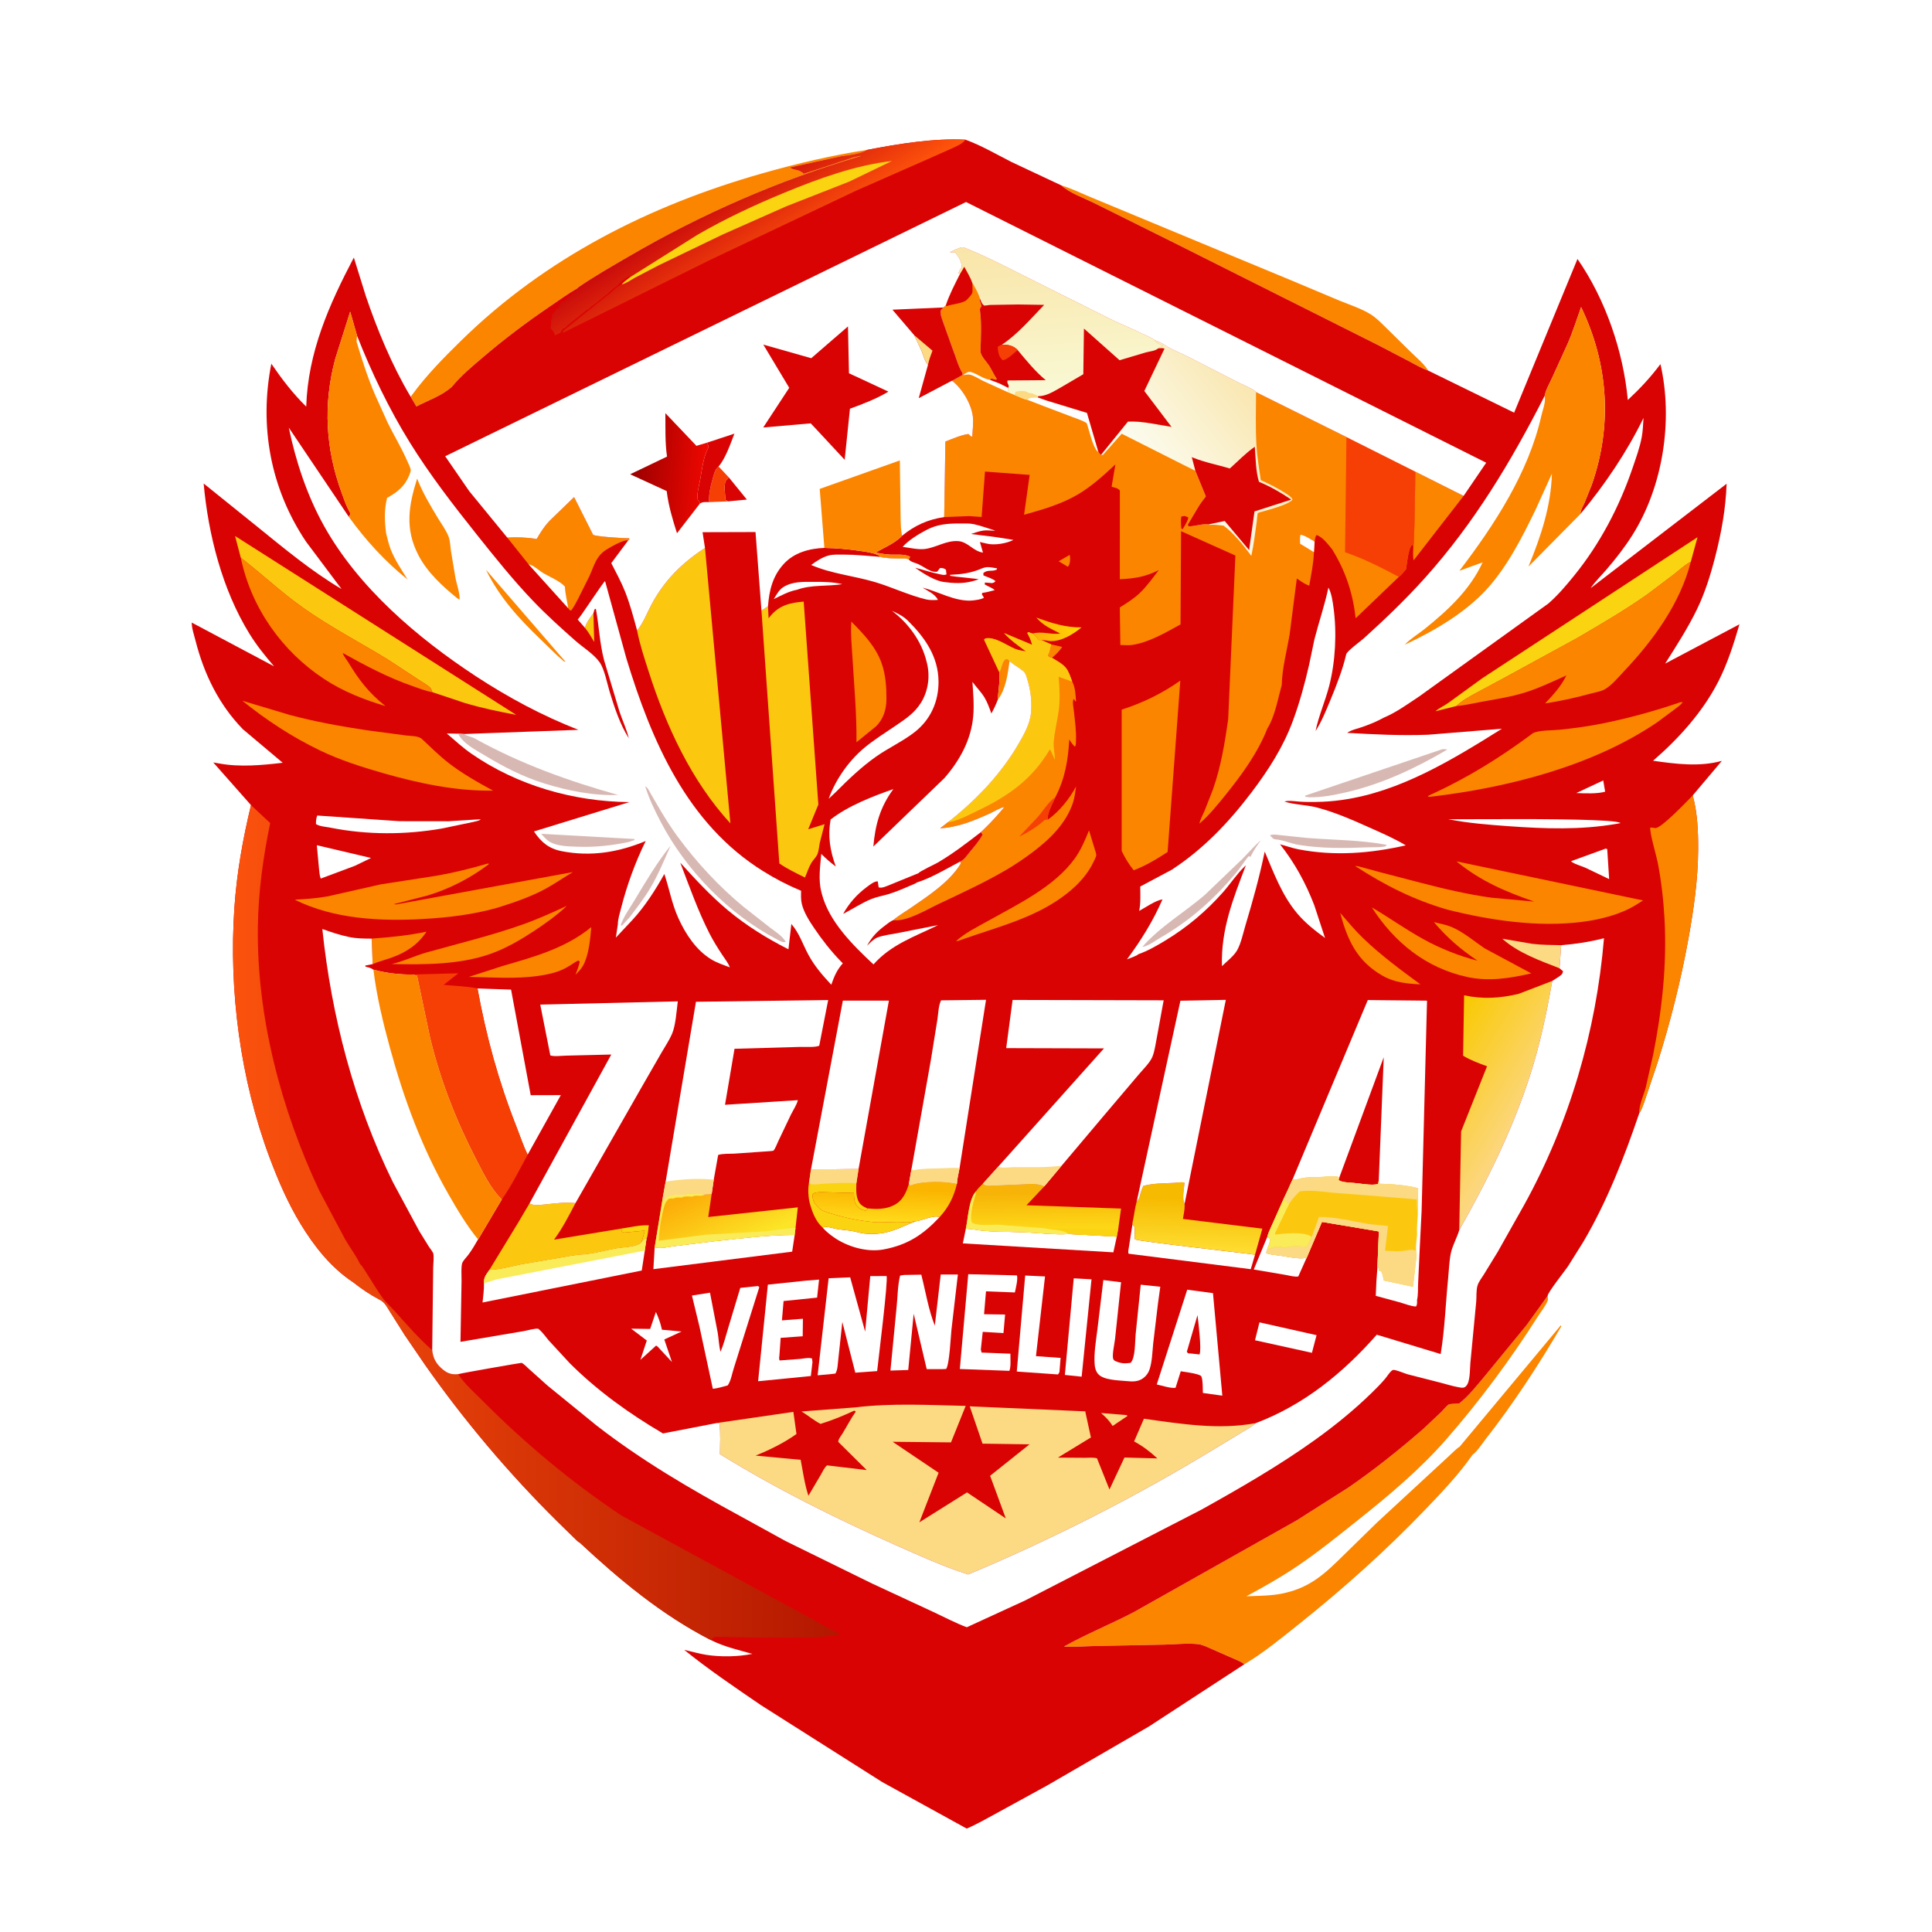 <svg version="1.1" xmlns="http://www.w3.org/2000/svg" style="display: block;" viewBox="0 0 2048 2048" width="1024" height="1024">
<defs>
	<linearGradient id="Gradient1" gradientUnits="userSpaceOnUse" x1="1136.05" y1="658.396" x2="1101.57" y2="674.241">
		<stop class="stop0" offset="0" stop-opacity="1" stop-color="rgb(255,210,4)"/>
		<stop class="stop1" offset="1" stop-opacity="1" stop-color="rgb(255,178,7)"/>
	</linearGradient>
	<linearGradient id="Gradient2" gradientUnits="userSpaceOnUse" x1="934.78" y1="1260.62" x2="933.658" y2="1294.22">
		<stop class="stop0" offset="0" stop-opacity="1" stop-color="rgb(251,181,0)"/>
		<stop class="stop1" offset="1" stop-opacity="1" stop-color="rgb(255,217,26)"/>
	</linearGradient>
	<linearGradient id="Gradient3" gradientUnits="userSpaceOnUse" x1="755.517" y1="1257.01" x2="784.609" y2="1319.65">
		<stop class="stop0" offset="0" stop-opacity="1" stop-color="rgb(252,174,8)"/>
		<stop class="stop1" offset="1" stop-opacity="1" stop-color="rgb(252,228,38)"/>
	</linearGradient>
	<linearGradient id="Gradient4" gradientUnits="userSpaceOnUse" x1="1270.64" y1="1270.72" x2="1268.83" y2="1325.13">
		<stop class="stop0" offset="0" stop-opacity="1" stop-color="rgb(246,186,0)"/>
		<stop class="stop1" offset="1" stop-opacity="1" stop-color="rgb(254,221,49)"/>
	</linearGradient>
	<linearGradient id="Gradient5" gradientUnits="userSpaceOnUse" x1="1107.19" y1="1263.78" x2="1107.7" y2="1301">
		<stop class="stop0" offset="0" stop-opacity="1" stop-color="rgb(247,179,7)"/>
		<stop class="stop1" offset="1" stop-opacity="1" stop-color="rgb(253,214,23)"/>
	</linearGradient>
	<linearGradient id="Gradient6" gradientUnits="userSpaceOnUse" x1="1512.7" y1="1120.74" x2="1618.17" y2="1184.76">
		<stop class="stop0" offset="0" stop-opacity="1" stop-color="rgb(249,201,0)"/>
		<stop class="stop1" offset="1" stop-opacity="1" stop-color="rgb(252,215,132)"/>
	</linearGradient>
	<linearGradient id="Gradient7" gradientUnits="userSpaceOnUse" x1="770.253" y1="202.001" x2="821.699" y2="279.803">
		<stop class="stop0" offset="0" stop-opacity="1" stop-color="rgb(203,12,11)"/>
		<stop class="stop1" offset="1" stop-opacity="1" stop-color="rgb(255,84,11)"/>
	</linearGradient>
	<linearGradient id="Gradient8" gradientUnits="userSpaceOnUse" x1="890.689" y1="1296.1" x2="246.503" y2="1295.08">
		<stop class="stop0" offset="0" stop-opacity="1" stop-color="rgb(179,23,0)"/>
		<stop class="stop1" offset="1" stop-opacity="1" stop-color="rgb(251,82,13)"/>
	</linearGradient>
	<linearGradient id="Gradient9" gradientUnits="userSpaceOnUse" x1="1313.31" y1="396.426" x2="1206.89" y2="480.614">
		<stop class="stop0" offset="0" stop-opacity="1" stop-color="rgb(250,231,177)"/>
		<stop class="stop1" offset="1" stop-opacity="1" stop-color="rgb(251,252,239)"/>
	</linearGradient>
	<linearGradient id="Gradient10" gradientUnits="userSpaceOnUse" x1="1120.53" y1="257.927" x2="1129.87" y2="415.586">
		<stop class="stop0" offset="0" stop-opacity="1" stop-color="rgb(249,229,168)"/>
		<stop class="stop1" offset="1" stop-opacity="1" stop-color="rgb(249,249,213)"/>
	</linearGradient>
	<linearGradient id="Gradient11" gradientUnits="userSpaceOnUse" x1="672.335" y1="498.073" x2="746.407" y2="504.393">
		<stop class="stop0" offset="0" stop-opacity="1" stop-color="rgb(156,0,0)"/>
		<stop class="stop1" offset="1" stop-opacity="1" stop-color="rgb(237,7,0)"/>
	</linearGradient>
</defs>
<path transform="translate(0,0)" fill="rgb(255,255,255)" d="M -0 -0 L 2048 0 L 2048 2048 L -0 2048 L -0 -0 z"/>
<path transform="translate(0,0)" fill="rgb(252,133,0)" d="M 1125.1 196.555 C 1135.12 199.495 1144.65 204.199 1154.28 208.206 L 1204 228.84 L 1370.47 297.915 L 1419.91 318.689 C 1430.66 323.083 1443.14 327.088 1452.94 333.197 C 1459.39 337.225 1464.85 343.098 1470.28 348.372 L 1494.94 372.644 C 1501.13 378.814 1509.49 385.457 1513.93 392.827 C 1506.65 390.288 1499.7 386.156 1492.9 382.542 L 1460.03 365.401 L 1245.53 257.816 L 1160.82 215.713 C 1149.93 210.228 1133.82 204.696 1125.1 196.555 z"/>
<path transform="translate(0,0)" fill="rgb(252,133,0)" d="M 435.346 420.584 L 436.954 418.38 C 452.278 397.491 470.556 378.97 489.031 360.879 C 578.423 273.349 688.82 217.558 808.53 183.637 C 844.814 173.356 882.056 164.546 919.352 158.868 C 912.854 163.244 900.413 164.713 892.465 165.653 L 837.607 177.616 C 840.4 179.316 841.736 179.463 844.937 180.151 C 847.19 180.636 850.554 182.235 852 184 L 872 177.5 L 903.531 166.969 C 904.881 166.519 906.111 166.264 907.5 166 L 912.5 165 L 913 165.51 L 911.052 166.053 C 825.257 191.553 744.262 226.747 666.977 271.794 C 648.759 282.413 630.127 292.975 612.781 304.958 L 612.678 305.165 C 602.293 311.195 592.495 318.251 582.575 325.007 C 557.972 341.763 534.21 359.648 511.585 379.003 C 500.611 388.391 488.27 398.549 479.223 409.798 C 468.324 419.688 454.282 424.158 441.397 430.902 L 435.346 420.584 z"/>
<path transform="translate(0,0)" fill="rgb(252,133,0)" d="M 1127.84 1745.43 C 1151.51 1732.2 1177.32 1721.71 1201.48 1709.17 L 1374.68 1611.62 L 1429.58 1576.73 C 1456.96 1557.86 1483.31 1536.82 1508.41 1515.01 L 1527.82 1496.75 C 1530.02 1494.56 1533.14 1490.46 1535.68 1488.88 C 1537.15 1487.96 1544.53 1488.02 1546.68 1487.81 C 1556.68 1480.18 1565.35 1468.85 1573.51 1459.26 L 1618.31 1404.63 L 1640.56 1373.71 C 1640.62 1374.65 1641.12 1377.23 1640.86 1378 C 1638.95 1383.68 1633.15 1390.9 1629.88 1396.04 C 1601.3 1441.02 1568.1 1485.71 1533.04 1525.83 C 1505.86 1556.93 1473.24 1584.48 1441.01 1610.15 C 1419.55 1627.24 1398.14 1644.64 1375.42 1660.03 C 1357.93 1671.86 1339.78 1682.17 1321.17 1692.12 C 1333.69 1691.59 1346.7 1691.76 1359 1689.26 C 1372.15 1686.58 1383.36 1682.11 1394.55 1674.54 C 1406.01 1666.79 1415.42 1657.23 1425.26 1647.61 L 1459.74 1613.88 L 1535.15 1544.2 C 1536.83 1542.71 1545.58 1533.99 1547.07 1533.81 L 1654.5 1404.93 L 1655.02 1406 C 1630.98 1447.11 1604.07 1488.14 1574.75 1525.7 C 1570.89 1530.64 1565.89 1538.63 1560.91 1542.16 C 1546.65 1562.72 1528.58 1581.71 1511.27 1599.77 C 1469.34 1643.53 1424.48 1683.69 1377.12 1721.48 C 1358.59 1736.26 1339.45 1752.08 1319.07 1764.18 C 1315.16 1761.12 1310.27 1759.4 1305.76 1757.37 L 1283.95 1747.78 C 1279.73 1746.06 1274.87 1743.41 1270.32 1742.9 C 1259.04 1741.65 1245.95 1743.08 1234.54 1743.37 L 1160.99 1744.84 C 1150.35 1745.03 1139.28 1746.07 1128.68 1745.49 L 1127.84 1745.43 z"/>
<path transform="translate(0,0)" fill="rgb(218,3,3)" d="M 919.352 158.868 C 952.253 152.482 989.871 146.377 1023.45 148.09 C 1039.99 154.074 1056.5 163.684 1072.19 171.703 L 1125.1 196.555 C 1133.82 204.696 1149.93 210.228 1160.82 215.713 L 1245.53 257.816 L 1460.03 365.401 L 1492.9 382.542 C 1499.7 386.156 1506.65 390.288 1513.93 392.827 L 1605.08 437.443 L 1605.58 436.142 L 1672.19 274.527 C 1701.81 317.077 1720.81 372.512 1725.55 423.995 C 1738.5 411.945 1749.52 400.163 1760.13 385.958 C 1773.74 445.087 1762.98 515.548 1730.5 567.102 C 1722.24 580.209 1712.61 592.52 1702.5 604.247 C 1697.11 610.503 1690.74 616.633 1686.14 623.467 L 1830.28 512.791 C 1829.33 539.399 1824.84 564.235 1818.25 590 C 1813.37 609.059 1807.44 628.23 1798.83 645.968 C 1789.13 665.93 1776.99 684.732 1765.13 703.45 L 1843.89 661.782 C 1837.94 682.239 1831.4 702.914 1821.74 721.95 C 1805.27 754.358 1779.68 782.808 1752.3 806.418 C 1776.43 809.848 1801.44 813.133 1825.26 806.542 L 1794.34 843.213 C 1799.36 861.608 1800.18 881.059 1800.1 900.032 C 1799.97 932.087 1795.4 963.937 1789.7 995.415 C 1781.6 1040.08 1770.5 1083.83 1756.81 1127.1 L 1745.75 1159.97 C 1743.67 1165.83 1741.81 1172.58 1738.9 1178.07 L 1737.69 1180.03 C 1721.94 1226.43 1703.4 1273.96 1678.47 1316.26 L 1662.07 1342.45 C 1658.94 1347.08 1640.58 1370.08 1640.56 1373.71 L 1618.31 1404.63 L 1573.51 1459.26 C 1565.35 1468.85 1556.68 1480.18 1546.68 1487.81 C 1544.53 1488.02 1537.15 1487.96 1535.68 1488.88 C 1533.14 1490.46 1530.02 1494.56 1527.82 1496.75 L 1508.41 1515.01 C 1483.31 1536.82 1456.96 1557.86 1429.58 1576.73 L 1374.68 1611.62 L 1201.48 1709.17 C 1177.32 1721.71 1151.51 1732.2 1127.84 1745.43 L 1128.68 1745.49 C 1139.28 1746.07 1150.35 1745.03 1160.99 1744.84 L 1234.54 1743.37 C 1245.95 1743.08 1259.04 1741.65 1270.32 1742.9 C 1274.87 1743.41 1279.73 1746.06 1283.95 1747.78 L 1305.76 1757.37 C 1310.27 1759.4 1315.16 1761.12 1319.07 1764.18 L 1217.91 1830.16 L 1110.14 1892.63 L 1057.1 1921.71 C 1046.44 1927.42 1035.9 1933.64 1024.76 1938.38 L 935.232 1889.1 L 806.506 1807.45 C 779.132 1788.7 751.128 1769.85 725.338 1748.96 C 733.21 1750.63 740.777 1752.99 748.765 1754.22 C 763.902 1756.54 782.416 1756.29 797.45 1753.19 C 781.835 1748.72 768.143 1745.81 753.364 1738.45 C 701.486 1711.83 656.886 1674.75 614.475 1635.18 C 612.678 1634.56 609.633 1631.14 608.134 1629.72 L 590.466 1612.5 C 538.975 1561.43 492.282 1506.15 450.593 1446.8 L 428.977 1415.13 L 413.27 1390.25 C 410.131 1385.33 408.094 1380.67 402.67 1377.85 C 392.548 1372.59 383.453 1366.37 374.482 1359.34 C 350.982 1343.84 333.174 1321.28 318.704 1297.51 C 305.308 1275.51 295.012 1251.66 285.977 1227.58 C 254.873 1144.68 242.399 1050.39 248.479 962.125 C 251.034 925.037 257.389 889.585 266.075 853.48 L 226.065 808.224 L 232.842 809.396 C 254.268 813.328 278.191 811.152 299.665 808.551 L 257.548 773.096 C 232.183 747.088 216.389 714.764 207.439 679.81 C 205.892 673.772 203.216 666.12 203.264 659.955 L 290.515 706.33 C 281.108 695.346 272.143 684.306 264.525 671.972 C 235.65 625.219 220.803 566.949 215.881 512.521 L 272.32 557.992 C 301.143 581.25 330.036 605.505 362.029 624.369 L 324.407 574.163 C 286.701 517.856 274.583 451.78 287.623 385.562 C 299.026 402.176 310.205 416.857 324.606 431.024 C 326.423 373.422 348.722 323.231 375.083 273.037 L 387.775 313.803 C 399.82 349.394 415.456 387.147 434.675 419.473 L 435.346 420.584 L 441.397 430.902 C 454.282 424.158 468.324 419.688 479.223 409.798 C 488.27 398.549 500.611 388.391 511.585 379.003 C 534.21 359.648 557.972 341.763 582.575 325.007 C 592.495 318.251 602.293 311.195 612.678 305.165 L 612.781 304.958 C 630.127 292.975 648.759 282.413 666.977 271.794 C 744.262 226.747 825.257 191.553 911.052 166.053 L 913 165.51 L 912.5 165 L 907.5 166 C 906.111 166.264 904.881 166.519 903.531 166.969 L 872 177.5 L 852 184 C 850.554 182.235 847.19 180.636 844.937 180.151 C 841.736 179.463 840.4 179.316 837.607 177.616 L 892.465 165.653 C 900.413 164.713 912.854 163.244 919.352 158.868 z"/>
<path transform="translate(0,0)" fill="rgb(252,133,0)" d="M 1133.92 588.221 C 1134.72 591.574 1134.57 597.062 1132.62 599.944 L 1131.87 600.763 L 1122.28 594.957 L 1133.92 588.221 z"/>
<path transform="translate(0,0)" fill="rgb(252,133,0)" d="M 1114.43 683.126 L 1125.92 685.792 C 1123.1 689.989 1119.07 694.178 1115.09 697.28 C 1112.69 696.794 1112.53 696.787 1110.87 695 C 1112.75 691.214 1113.49 687.21 1114.43 683.126 z"/>
<path transform="translate(0,0)" fill="rgb(252,200,15)" d="M 629.065 650.015 L 629.898 680.52 C 626.818 675.395 623.885 670.145 620.091 665.505 C 621.483 659.916 625.787 654.638 629.065 650.015 z"/>
<path transform="translate(0,0)" fill="rgb(251,218,131)" d="M 1167.15 1497.83 L 1194.5 1500.11 L 1195.11 1501 L 1190.45 1504.17 L 1179.46 1511.57 C 1175.96 1506 1172.05 1502.17 1167.15 1497.83 z"/>
<path transform="translate(0,0)" fill="rgb(250,211,17)" d="M 658.453 1302.39 C 667.781 1301 678.373 1298.45 687.751 1298.88 C 687.38 1301.36 686.689 1311.48 685.357 1312.81 C 682.316 1313.73 682.146 1314.24 680.13 1316.76 L 683.512 1304.55 L 661.718 1306.57 L 659.013 1305.66 L 659.5 1305 L 658.453 1302.39 z"/>
<path transform="translate(0,0)" fill="rgb(255,255,255)" d="M 1670.98 840.651 L 1699.49 827.314 L 1701.51 839.218 C 1693.24 841.635 1679.64 841.027 1670.98 840.651 z"/>
<path transform="translate(0,0)" fill="rgb(255,255,255)" d="M 844.899 625.143 C 835.613 627.029 828.581 631.031 820.23 635.053 C 822.952 630.704 825.738 625.32 830.15 622.5 C 839.88 616.283 850.987 616.807 862.017 616.777 C 872.528 616.748 882.566 616.814 892.86 619.209 C 876.8 621.808 860.596 619.539 844.899 625.143 z"/>
<path transform="translate(0,0)" fill="url(#Gradient1)" d="M 1094.65 671.579 C 1104.79 668.765 1114.19 673.118 1123.86 671.529 C 1113.72 666.44 1106.29 663.327 1098.46 654.672 C 1114.9 660.51 1128.8 665.18 1146.46 665.061 C 1137.52 672.437 1125.1 680.164 1113 679.582 L 1109.23 678.989 C 1107.45 678.637 1105.7 678.558 1103.9 678.449 L 1103.76 678.574 L 1100.5 678.399 C 1099.5 675.459 1096.87 673.64 1094.65 671.579 z"/>
<path transform="translate(0,0)" fill="rgb(255,255,255)" d="M 1702.21 899.5 L 1703.73 900.122 L 1705.76 931.887 L 1680.28 919.698 C 1677.43 918.562 1666.66 915.037 1665.39 912.89 L 1702.21 899.5 z"/>
<path transform="translate(0,0)" fill="rgb(251,218,131)" d="M 1653.16 1026.4 C 1632.46 1018.32 1609.22 1010.11 1592.51 995.09 L 1624.18 1000.5 C 1634.29 1001.74 1644.75 1001.67 1654.94 1001.94 L 1653.16 1026.4 z"/>
<path transform="translate(0,0)" fill="rgb(255,255,255)" d="M 695.274 1390.73 C 697.895 1396.34 700.039 1402.21 701.384 1408.25 L 701.658 1409.55 L 722.494 1411.45 L 704.185 1419.91 L 712.304 1443.81 L 697.171 1427.5 L 695.518 1426.34 L 678.849 1441.49 L 685.625 1421.01 L 669.048 1408.45 L 689.204 1408.72 L 695.274 1390.73 z"/>
<path transform="translate(0,0)" fill="rgb(255,255,255)" d="M 1343.44 1310.93 L 1346.5 1313.76 C 1346.38 1317.32 1344.42 1320.68 1343.48 1324.11 C 1342.72 1325.79 1342.37 1326.72 1342.5 1328.58 C 1347.76 1330.17 1353.72 1330.51 1359.15 1331.33 C 1366.84 1332.48 1375.89 1334.63 1383.62 1333.54 L 1384.76 1334.05 L 1376.25 1353.08 C 1372.69 1353.87 1366.36 1352.06 1362.68 1351.44 L 1329.03 1345.73 L 1343.44 1310.93 z"/>
<path transform="translate(0,0)" fill="rgb(252,133,0)" d="M 393.969 994.991 C 413.77 993.555 432.61 991.697 452.08 987.636 C 443.059 1001.28 430.798 1009.41 415.5 1014.96 C 408.777 1017.4 401.564 1019.03 395.046 1021.98 L 393.969 994.991 z"/>
<path transform="translate(0,0)" fill="rgb(255,255,255)" d="M 335.848 895.972 L 393.302 909.499 L 376.282 917.752 L 340.042 931.315 C 338.629 928.031 338.555 924.038 338.125 920.497 L 335.848 895.972 z"/>
<path transform="translate(0,0)" fill="rgb(255,255,255)" d="M 1335.1 1401.76 L 1395.6 1415.34 L 1390.71 1434.04 L 1330.35 1420.72 L 1335.1 1401.76 z"/>
<path transform="translate(0,0)" fill="rgb(255,255,255)" d="M 1535.35 868.429 L 1622.32 868.268 C 1635.3 868.477 1713.79 868.368 1717.79 872.5 L 1713.5 873.317 C 1675.67 879.89 1637.48 878.556 1599.36 875.809 C 1578.15 874.28 1556.19 872.583 1535.35 868.429 z"/>
<path transform="translate(0,0)" fill="rgb(252,133,0)" d="M 1420.66 967.745 C 1428.82 977.198 1436.44 986.405 1445.5 995.076 C 1464.04 1012.83 1485.03 1028.31 1505.7 1043.46 C 1491.29 1042.68 1478.36 1041.59 1465.53 1034.28 C 1438.52 1018.87 1428.33 996.478 1420.66 967.745 z"/>
<path transform="translate(0,0)" fill="rgb(255,255,255)" d="M 1041.98 585.745 C 1031.95 584.554 1026.12 574.455 1016 573.634 C 1003.01 572.579 992.265 580.649 980.013 581.989 C 972.877 582.769 963.988 580.611 956.847 579.703 C 962.839 572.768 973.845 566.127 981.958 561.833 C 993.733 555.602 1004.92 554.858 1018.03 554.898 C 1022.74 554.913 1027.77 554.674 1032.39 555.666 C 1040.02 557.304 1047.71 560.273 1055.19 562.547 C 1051.23 562.648 1046.84 561.895 1043 562.336 C 1038.57 562.846 1033.54 564.682 1029.28 566.047 L 1056.14 569.418 L 1074.26 572.316 C 1067.05 576.105 1054.4 578.207 1046.5 576.35 L 1038.64 574.54 L 1039.2 576.067 L 1041.98 585.745 z"/>
<path transform="translate(0,0)" fill="rgb(255,255,255)" d="M 336.282 864.5 L 423.49 870.502 L 475.426 870.565 L 509.5 868.43 C 508.5 870.129 503.172 870.889 501.216 871.402 L 468.496 878.253 C 429.489 885.016 389.361 885.1 350.492 877.42 C 346.122 876.557 338.512 876.042 334.917 873.5 C 334.959 870.164 335.067 867.628 336.282 864.5 z"/>
<path transform="translate(0,0)" fill="rgb(255,255,255)" d="M 970.389 1294.68 C 977.084 1294 989.985 1287.61 995.977 1290.22 C 978.457 1308.87 962.298 1319.58 936.811 1324.43 C 919.27 1327.77 898.314 1321.69 883.846 1311.55 C 879.603 1308.57 875.365 1305.17 871.964 1301.26 C 876.943 1299.59 881.898 1301.85 887.02 1302.79 C 892.317 1303.76 897.706 1303.96 903 1304.87 C 907.355 1305.62 911.605 1307.04 916 1307.57 C 921.522 1308.24 927.684 1308.1 933.219 1307.46 C 946.452 1305.93 958.115 1299.42 970.389 1294.68 z"/>
<path transform="translate(0,0)" fill="rgb(255,255,255)" d="M 1138.21 1355.08 L 1157.04 1356.13 L 1146.6 1459.34 L 1128.8 1457.49 L 1138.21 1355.08 z"/>
<path transform="translate(0,0)" fill="rgb(255,255,255)" d="M 1200.44 1297.85 C 1201.16 1298.73 1202.13 1299.46 1202.59 1300.5 C 1203.52 1302.59 1202.09 1312.71 1203.15 1313.73 C 1205.28 1315.8 1318.32 1328.16 1330.38 1330.04 L 1325.86 1345.39 L 1196.32 1328.98 C 1195.53 1326.97 1196.4 1324.09 1196.68 1321.94 L 1200.44 1297.85 z"/>
<path transform="translate(0,0)" fill="rgb(252,133,0)" d="M 626.8 982.784 C 625.663 995.499 624.216 1012.54 617.939 1023.83 C 616.052 1027.22 612.69 1030.42 610.075 1033.3 C 611.777 1028.74 613.589 1024.28 614.558 1019.5 C 614.039 1019.09 613.658 1018.35 613 1018.26 C 612.123 1018.14 605.321 1022.8 604.057 1023.58 C 598.599 1026.95 592.965 1029.56 586.748 1031.23 C 564.737 1037.15 540.208 1036.79 517.582 1036.06 L 497.044 1035.55 L 532.432 1024.1 C 565.873 1014.38 599.397 1005.25 626.8 982.784 z"/>
<path transform="translate(0,0)" fill="rgb(252,133,0)" d="M 600.703 960.351 L 599.877 961.16 C 589.531 970.821 577.529 979.358 565.716 987.115 C 551.351 996.547 536.394 1005.27 520.145 1011.04 C 487.171 1022.74 449.737 1022.58 415.251 1021.9 C 427.695 1019.16 439.934 1013.06 452.325 1009.6 C 486.568 1000.04 520.89 991.766 554.479 979.851 C 570.273 974.248 585.477 967.314 600.703 960.351 z"/>
<path transform="translate(0,0)" fill="rgb(255,255,255)" d="M 1086.74 1352.11 L 1107.77 1353.08 L 1098.17 1437.58 L 1124.28 1439.43 L 1123.05 1454.5 C 1122.66 1455.46 1122.1 1456.15 1121.5 1456.98 L 1077.83 1453.89 L 1086.74 1352.11 z"/>
<path transform="translate(0,0)" fill="rgb(255,255,255)" d="M 1023.83 1302.44 L 1030.82 1303.03 C 1048.25 1306.32 1067.85 1305.46 1085.57 1306.26 C 1101.26 1306.96 1117.3 1309.08 1133.01 1308.16 L 1183.85 1310.9 L 1180.21 1327.53 L 1020.65 1318.04 L 1023.83 1302.44 z"/>
<path transform="translate(0,0)" fill="rgb(252,133,0)" d="M 1500.24 499.945 L 1551.49 525.67 L 1498.53 593.905 C 1497.46 589.24 1498.16 583.539 1498.23 578.739 C 1499.46 577.352 1500.16 507.706 1500.24 499.945 z"/>
<path transform="translate(0,0)" fill="rgb(250,211,17)" d="M 859.639 1239.84 L 910.136 1239.07 L 907.789 1254.35 C 907.594 1261.49 906.959 1271.25 912.48 1276.81 C 914.395 1278.74 917.357 1279.98 919.776 1281.17 L 917.5 1283.49 C 915.243 1282.73 912.697 1282.08 910.78 1280.61 C 905.041 1276.21 905.572 1271.19 905.099 1264.63 L 871.842 1263.74 C 868.625 1263.79 864.262 1263.6 861.662 1265.5 C 860.93 1269.34 861.674 1271.27 863.172 1274.82 C 865.412 1277.55 867.793 1280.74 870.833 1282.59 C 874.7 1284.96 879.669 1285.95 883.998 1287.27 C 897.358 1291.34 911.579 1294.05 925.47 1295.4 C 936.678 1296.5 947.961 1294.45 959.05 1295.68 C 962.907 1296.11 966.575 1294.93 970.389 1294.68 C 958.115 1299.42 946.452 1305.93 933.219 1307.46 C 927.684 1308.1 921.522 1308.24 916 1307.57 C 911.605 1307.04 907.355 1305.62 903 1304.87 C 897.706 1303.96 892.317 1303.76 887.02 1302.79 C 881.898 1301.85 876.943 1299.59 871.964 1301.26 C 864.436 1294.55 860.672 1284.04 858.175 1274.59 C 856.694 1268.22 856.375 1260.76 857.515 1254.31 L 859.639 1239.84 z"/>
<path transform="translate(0,0)" fill="rgb(251,218,131)" d="M 859.639 1239.84 L 910.136 1239.07 L 907.789 1254.35 C 896.27 1253.33 884.168 1254.29 872.61 1254.83 C 867.835 1255.06 861.654 1256.64 857.515 1254.31 L 859.639 1239.84 z"/>
<path transform="translate(0,0)" fill="rgb(252,133,0)" d="M 1154.4 880.241 L 1160.36 899.82 C 1160.85 901.533 1162.23 905.149 1162.04 906.752 C 1161.82 908.543 1160.11 911.618 1159.33 913.301 C 1153.31 926.313 1143.41 937.098 1132.37 946.049 C 1099.28 972.853 1057.58 982.399 1018.24 996.468 C 1016.55 997.262 1015.21 997.515 1013.36 997.733 C 1022.86 988.958 1035.74 982.716 1046.99 976.417 C 1078.79 958.615 1117.79 940.069 1139.41 909.914 C 1145.84 900.951 1150.34 890.44 1154.4 880.241 z"/>
<path transform="translate(0,0)" fill="rgb(255,255,255)" d="M 945.521 647.494 C 951.758 650.377 957.544 653.17 962.5 658.066 C 980.582 675.928 994.669 696.121 994.875 722.418 C 995.041 743.674 986.451 762.811 969.696 775.957 C 957.118 785.825 941.958 792.706 928.802 801.951 C 913.093 812.992 899.478 826.103 885.955 839.646 L 878.442 846.712 C 885.443 827.045 899.114 807.369 914.905 793.833 C 925.686 784.592 938.239 776.918 949.957 768.905 C 960.315 761.821 969.557 755.782 976.359 744.791 C 983.968 732.494 986.086 716.958 982.614 702.947 L 982.12 701 C 976.84 679.582 962.95 660.668 945.521 647.494 z"/>
<path transform="translate(0,0)" fill="rgb(255,255,255)" d="M 693.981 1322.16 C 700.029 1324.04 709.062 1321.65 715.389 1320.86 L 756.486 1315.84 C 784.808 1312.87 813.94 1309.01 842.403 1309.08 L 839.738 1326.8 L 692.602 1345.37 L 693.981 1322.16 z"/>
<path transform="translate(0,0)" fill="rgb(252,133,0)" d="M 902.454 658.949 C 915.562 672.225 928.513 685.568 934.738 703.619 C 938.849 715.541 939.675 728.468 939.642 741 C 939.613 751.994 936.544 762.247 928.456 770.092 L 907.889 786.809 C 908.285 757.604 905.473 727.842 903.764 698.656 C 903.001 685.635 901.553 671.962 902.454 658.949 z"/>
<path transform="translate(0,0)" fill="rgb(255,255,255)" d="M 801.316 1363.5 L 803.509 1363.22 L 804.869 1364.5 L 777.968 1450 C 776.088 1455.59 774.785 1464.12 771.347 1468.61 C 766.29 1469.87 760.79 1471.8 755.607 1472.11 L 741.457 1406.26 L 733.493 1373.33 L 752.625 1370.3 L 760.85 1412.99 C 761.923 1419.44 762.049 1426.69 763.819 1432.93 C 767.261 1424.72 769.439 1415.99 771.996 1407.48 L 784.727 1365.22 L 801.316 1363.5 z"/>
<path transform="translate(0,0)" fill="rgb(255,255,255)" d="M 1026.39 1350.71 L 1077.91 1351.95 C 1079.4 1355.27 1076.64 1366.18 1075.8 1370.05 L 1045.2 1368.87 L 1043.14 1393.14 L 1065.44 1393.46 L 1063.72 1413.11 L 1041.74 1411.81 L 1039.73 1430.5 L 1040.5 1433.77 L 1071.08 1434.98 C 1070.96 1439.96 1071.85 1448.78 1069.98 1453.15 L 1017.47 1451.2 L 1026.39 1350.71 z"/>
<path transform="translate(0,0)" fill="url(#Gradient2)" d="M 963.417 1255.14 L 965 1256.51 L 966.688 1255.91 C 978.662 1251.76 1002.2 1251.78 1014.38 1254.93 C 1011 1268.84 1005.67 1279.6 995.977 1290.22 C 989.985 1287.61 977.084 1294 970.389 1294.68 C 966.575 1294.93 962.907 1296.11 959.05 1295.68 C 947.961 1294.45 936.678 1296.5 925.47 1295.4 C 911.579 1294.05 897.358 1291.34 883.998 1287.27 C 879.669 1285.95 874.7 1284.96 870.833 1282.59 C 867.793 1280.74 865.412 1277.55 863.172 1274.82 C 861.674 1271.27 860.93 1269.34 861.662 1265.5 C 864.262 1263.6 868.625 1263.79 871.842 1263.74 L 905.099 1264.63 C 905.572 1271.19 905.041 1276.21 910.78 1280.61 C 912.697 1282.08 915.243 1282.73 917.5 1283.49 L 919.776 1281.17 L 920.149 1280.95 C 929.459 1282.01 938.91 1281.91 947.5 1277.6 C 956.86 1272.91 960.476 1264.52 963.417 1255.14 z"/>
<path transform="translate(0,0)" fill="rgb(252,133,0)" d="M 1454.24 961.918 C 1472.88 972.865 1490.42 985.479 1509.42 995.9 C 1527.22 1005.66 1546.68 1013.38 1566.33 1018.43 C 1548.2 1006.22 1534.22 994.258 1519.99 977.431 C 1525.88 979.052 1532.21 980.054 1537.89 982.306 C 1550.04 987.117 1562.69 997.729 1573.55 1005.18 L 1623.16 1031.83 C 1600.64 1037.01 1578.16 1040.65 1555.21 1035.62 C 1511.5 1026.06 1478.07 999.003 1454.24 961.918 z"/>
<path transform="translate(0,0)" fill="rgb(255,255,255)" d="M 853.674 1357.6 L 868.233 1356.43 L 866.159 1375.53 L 830.621 1379.16 L 828.888 1399.65 L 851.124 1397.93 L 850.888 1416.5 L 827.532 1418.18 L 826.267 1436.1 C 826.13 1438.05 825.559 1440.35 826.378 1442.13 L 848.12 1440.52 C 851.844 1440.17 857.199 1438.83 860.762 1440.07 L 861.252 1443.99 L 859.516 1458.65 L 803.633 1464.17 L 813.981 1361.77 L 853.674 1357.6 z"/>
<path transform="translate(0,0)" fill="rgb(255,255,255)" d="M 1169.6 1356.94 L 1188.37 1359.22 L 1181.98 1419.56 C 1181.42 1424.34 1178.68 1436.43 1180.03 1440.5 C 1180.28 1441.26 1181.01 1441.77 1181.5 1442.4 C 1187.63 1445.35 1191.79 1445.62 1198.5 1444.69 C 1203.67 1439.26 1203.05 1422.17 1203.83 1414.41 L 1209.23 1361.83 L 1229.95 1364.02 L 1227.5 1381.76 L 1222.43 1424.15 C 1221.51 1433.17 1221.4 1442.78 1218.65 1451.45 C 1217.52 1454.99 1215.29 1458.24 1212.36 1460.53 C 1206.77 1464.93 1200.53 1464.64 1193.79 1463.98 C 1185.41 1463.17 1169.26 1463.06 1163.77 1456.15 C 1161.48 1453.27 1160.64 1449.84 1160.37 1446.21 C 1159.48 1434.22 1161.86 1420.93 1163.33 1409 L 1169.6 1356.94 z"/>
<path transform="translate(0,0)" fill="rgb(255,255,255)" d="M 994.242 635.91 C 990.188 636.109 985.942 636.391 981.959 635.453 C 963.587 631.124 945.561 622.362 927.371 616.977 C 905.031 610.362 881.212 608.204 859.885 598.897 C 865.132 594.93 872.164 590.416 878.572 588.808 C 883.264 587.63 888.813 587.893 893.632 587.884 C 906.775 587.858 919.598 589.291 932.675 590.232 C 938.95 591.846 946.483 591.853 953 592.052 C 956.654 592.164 959.749 591.514 963.233 592.927 C 965.45 595.903 970.627 596.68 973.96 598.252 C 979.005 600.631 984.465 605.161 990 606.054 C 991.215 606.25 992.288 606.125 993.5 605.984 L 996.5 602.101 C 999.525 602.306 1000.35 602.07 1002.79 604 C 1002.94 605.596 1003.02 607.245 1003.37 608.812 C 1000.57 610.134 998.104 609.033 995.138 608.453 C 986.453 606.755 978.565 603.889 970.05 601.816 C 978.181 607.572 990.964 615.888 1001 616.993 L 1007.85 617.755 C 1019.38 618.602 1026.66 617.779 1037.45 614.106 C 1036.65 613.489 1011.77 611.355 1007.3 610.413 L 1007.01 609.355 C 1019.45 608.762 1029.02 607.568 1040.51 602.712 C 1045.25 600.709 1048 600.969 1053 601.815 L 1056.96 602.5 L 1056.5 603.816 C 1051.19 606.27 1046.82 603.502 1042.38 607.5 L 1042.5 609.967 C 1046.91 611.945 1051.46 612.913 1055.28 616 C 1054.18 617.284 1053.25 617.821 1051.5 618.092 L 1044.09 617.5 L 1043.84 619.5 C 1047.19 621.711 1051.58 622.829 1054.4 625.58 C 1050.06 626.685 1045.74 627.931 1041.3 628.5 L 1040.78 630 L 1043 633.5 C 1041.39 635.33 1032.34 636.51 1029.5 636.647 C 1011.94 637.491 994.567 627.077 977.928 622.888 C 983.308 626.252 991.475 629.939 994.242 635.91 z"/>
<path transform="translate(0,0)" fill="rgb(255,255,255)" d="M 1258.51 1367.15 L 1285.81 1370.78 L 1295.71 1479.46 L 1275.11 1476.6 C 1274.84 1471.69 1275.29 1463.89 1273.63 1459.42 C 1273.04 1457.83 1270.97 1457.55 1269.5 1456.92 C 1263.88 1455.22 1257.47 1454.6 1251.65 1453.6 L 1246.13 1471.13 C 1240.63 1471.86 1231.83 1468.76 1226.21 1467.61 L 1258.51 1367.15 z"/>
<path transform="translate(0,0)" fill="rgb(218,3,3)" d="M 1269.41 1394.07 C 1270.28 1401.44 1273.96 1430.88 1271.5 1435.76 L 1261.77 1434.7 L 1259.5 1434.63 L 1258.08 1433 L 1269.41 1394.07 z"/>
<path transform="translate(0,0)" fill="rgb(255,255,255)" d="M 958.123 1351.5 L 976.594 1351.2 C 981.137 1368.78 984.241 1388.53 990.945 1405.22 L 997.208 1351 L 1015.39 1351 L 1008.53 1409.99 C 1007.76 1417.73 1006.5 1445.67 1003 1451.15 L 999.25 1451.34 L 982.359 1451.35 L 968.542 1392.64 L 962.761 1452.25 L 943.903 1452.86 L 950.441 1385.48 C 951.572 1374.64 951.528 1362.66 954.151 1352.14 L 958.123 1351.5 z"/>
<path transform="translate(0,0)" fill="rgb(255,255,255)" d="M 922.525 1352.74 L 939.771 1352.65 C 941.676 1357.1 931.173 1440.45 929.819 1453.41 L 906.654 1455.1 L 892.912 1401.35 L 888.627 1440.86 C 888.054 1445.42 888.069 1452.36 885.5 1456.05 L 878.498 1456.85 L 866.721 1457.85 L 878.385 1355.02 L 901.211 1354.02 L 917.11 1411.61 L 922.525 1352.74 z"/>
<path transform="translate(0,0)" fill="rgb(255,255,255)" d="M 680.13 1316.76 C 682.146 1314.24 682.316 1313.73 685.357 1312.81 L 683.527 1325.67 L 680.273 1346.83 L 511.535 1380.71 C 512.149 1374.02 513.231 1367.01 512.997 1360.31 C 512.693 1353.88 515.371 1351.31 518.755 1346.19 C 529.869 1345.94 541.759 1342.53 552.659 1340.28 L 592.514 1333.51 C 601.248 1332.11 609.808 1330.09 618.675 1329.82 L 619.773 1329.73 C 631.368 1328.48 642.561 1325.28 654 1323.28 C 660.547 1322.14 675.755 1322.07 680.13 1316.76 z"/>
<path transform="translate(0,0)" fill="rgb(250,235,89)" d="M 680.13 1316.76 C 682.146 1314.24 682.316 1313.73 685.357 1312.81 L 683.527 1325.67 L 526.627 1356.15 L 512.997 1360.31 C 512.693 1353.88 515.371 1351.31 518.755 1346.19 C 529.869 1345.94 541.759 1342.53 552.659 1340.28 L 592.514 1333.51 C 601.248 1332.11 609.808 1330.09 618.675 1329.82 L 619.773 1329.73 C 631.368 1328.48 642.561 1325.28 654 1323.28 C 660.547 1322.14 675.755 1322.07 680.13 1316.76 z"/>
<path transform="translate(0,0)" fill="rgb(252,200,15)" d="M 561.253 1275.75 C 566.201 1278.53 574.611 1277.02 580.082 1276.5 C 589.855 1275.57 600.218 1274.08 610.009 1275.38 C 603.216 1288.33 596.098 1302.34 587.333 1314.06 L 647.74 1304.16 L 658.453 1302.39 L 659.5 1305 L 659.013 1305.66 L 661.718 1306.57 L 683.512 1304.55 L 680.13 1316.76 C 675.755 1322.07 660.547 1322.14 654 1323.28 C 642.561 1325.28 631.368 1328.48 619.773 1329.73 L 618.675 1329.82 C 609.808 1330.09 601.248 1332.11 592.514 1333.51 L 552.659 1340.28 C 541.759 1342.53 529.869 1345.94 518.755 1346.19 L 549.377 1295.9 L 561.253 1275.75 z"/>
<path transform="translate(0,0)" fill="url(#Gradient3)" d="M 702.476 1270.17 C 703.697 1271.17 703.028 1270.71 704.5 1271.51 L 708.005 1268.01 L 710 1267.51 C 713.847 1265.57 721.439 1266.51 726 1266.51 C 729.789 1263.98 742.247 1265.47 747.163 1266.03 L 754.399 1265.71 L 750.766 1290.09 L 845.709 1279.85 L 843.281 1301.77 L 842.403 1309.08 C 813.94 1309.01 784.808 1312.87 756.486 1315.84 L 715.389 1320.86 C 709.062 1321.65 700.029 1324.04 693.981 1322.16 L 702.476 1270.17 z"/>
<path transform="translate(0,0)" fill="rgb(250,235,89)" d="M 702.476 1270.17 C 703.697 1271.17 703.028 1270.71 704.5 1271.51 L 708.005 1268.01 L 710 1267.51 C 713.847 1265.57 721.439 1266.51 726 1266.51 C 729.789 1263.98 742.247 1265.47 747.163 1266.03 L 746.205 1266.75 C 742.344 1268.82 737.521 1266.15 734 1268.49 C 731.17 1268.49 724.893 1267.62 723 1269.49 C 720.097 1269.49 716.398 1268.9 714 1270.49 C 711.994 1270.49 709.538 1269.95 708 1271.49 L 706.995 1272.99 L 706.25 1273.79 C 704.614 1275.91 703.889 1279.71 703.197 1282.32 C 700.53 1292.4 698.776 1304.82 698.19 1315.24 L 748.362 1308.79 L 810.886 1305.31 C 821.768 1304.39 832.288 1301.54 843.281 1301.77 L 842.403 1309.08 C 813.94 1309.01 784.808 1312.87 756.486 1315.84 L 715.389 1320.86 C 709.062 1321.65 700.029 1324.04 693.981 1322.16 L 702.476 1270.17 z"/>
<path transform="translate(0,0)" fill="url(#Gradient4)" d="M 1204.89 1273.93 L 1206.12 1272.39 C 1207.84 1270.09 1208.29 1267.73 1209.01 1265.01 C 1209.73 1262.3 1210.79 1259.74 1211.85 1257.15 C 1222.49 1254.15 1233.66 1254.55 1244.64 1253.89 C 1247.6 1253.71 1252.94 1252.68 1255.63 1253.7 C 1255.28 1259.01 1252.64 1271.71 1255.76 1275.93 L 1255.8 1277.65 C 1255.85 1282.4 1254.69 1287.43 1253.95 1292.12 L 1338.15 1302.42 L 1330.38 1330.04 C 1318.32 1328.16 1205.28 1315.8 1203.15 1313.73 C 1202.09 1312.71 1203.52 1302.59 1202.59 1300.5 C 1202.13 1299.46 1201.16 1298.73 1200.44 1297.85 C 1200.17 1296.71 1201.21 1292.97 1201.43 1291.65 C 1202.45 1285.74 1203.32 1279.73 1204.89 1273.93 z"/>
<path transform="translate(0,0)" fill="rgb(250,211,17)" d="M 1543.85 748.416 L 1521.64 753.956 C 1525.44 750.556 1530.83 748.258 1535.06 745.266 L 1571.21 719.015 L 1799.46 569.449 L 1792.32 595.496 C 1785.72 599.022 1780.49 604.102 1774.66 608.699 L 1746.65 629.815 C 1722.99 646.595 1697.26 661.506 1672.25 676.195 L 1594.76 718.5 L 1565.8 734.07 C 1557.99 738.332 1550.37 742.247 1543.85 748.416 z"/>
<path transform="translate(0,0)" fill="rgb(255,255,255)" d="M 506.144 1047.8 L 541.75 1049.03 L 562.568 1160.95 L 594.512 1160.87 L 559.287 1224.1 C 554.642 1214.48 551.15 1203.75 547.226 1193.78 C 528.374 1145.92 515.354 1098.38 506.144 1047.8 z"/>
<path transform="translate(0,0)" fill="rgb(252,133,0)" d="M 582.956 551.713 L 608.545 526.932 L 628.681 566.857 C 631.056 568.769 661.919 570.771 666.737 570.5 L 667.286 571.736 L 665.885 572.918 C 661.432 571.668 648.626 579.162 644.363 581.625 C 631.754 588.91 630.257 598.849 624.708 610.89 L 612.728 634.895 C 610.499 639.089 608.43 643.303 605.5 647.062 L 604.082 646.936 L 602.337 644.719 L 560.405 598.264 L 537.692 569.839 C 547.294 569.286 557.71 569.568 567.203 571.098 L 568.875 571.377 C 572.751 564.776 576.497 558.619 581.742 552.999 L 582.956 551.713 z"/>
<path transform="translate(0,0)" fill="rgb(255,255,255)" d="M 560.405 598.264 C 565.185 598.836 570.873 604.444 575.06 607.022 C 582.026 611.309 593.501 615.8 598.806 621.813 C 599.196 629.849 601.134 636.855 602.337 644.719 L 560.405 598.264 z"/>
<path transform="translate(0,0)" fill="url(#Gradient5)" d="M 1034.53 1262.91 C 1036.62 1259.79 1039.21 1257.38 1041.91 1254.78 C 1045.4 1257.86 1050.44 1256.66 1055 1256.57 L 1087.13 1255.15 C 1094.1 1254.96 1100.62 1254.36 1107.12 1257.46 L 1088.11 1277.63 L 1188.35 1281.15 L 1185.59 1301.21 L 1183.85 1310.9 L 1133.01 1308.16 C 1117.3 1309.08 1101.26 1306.96 1085.57 1306.26 C 1067.85 1305.46 1048.25 1306.32 1030.82 1303.03 L 1023.83 1302.44 C 1026.3 1291.06 1026.86 1271.51 1034.53 1262.91 z"/>
<path transform="translate(0,0)" fill="rgb(250,211,17)" d="M 1107.49 1302.01 L 1179 1303.79 C 1181.7 1303.75 1183.38 1302.6 1185.59 1301.21 L 1183.85 1310.9 L 1133.01 1308.16 C 1129.15 1305.09 1121.88 1303.87 1117.03 1303.45 C 1113.75 1303.17 1110.7 1302.69 1107.49 1302.01 z"/>
<path transform="translate(0,0)" fill="rgb(250,235,89)" d="M 1034.53 1262.91 L 1034.42 1264.77 C 1034.27 1266.82 1033.67 1268.06 1033.07 1270 C 1031.18 1276.09 1027.59 1290.83 1030.5 1296.21 C 1039.72 1300.7 1053.87 1297 1064.09 1298.77 L 1107.49 1302.01 C 1110.7 1302.69 1113.75 1303.17 1117.03 1303.45 C 1121.88 1303.87 1129.15 1305.09 1133.01 1308.16 C 1117.3 1309.08 1101.26 1306.96 1085.57 1306.26 C 1067.85 1305.46 1048.25 1306.32 1030.82 1303.03 L 1023.83 1302.44 C 1026.3 1291.06 1026.86 1271.51 1034.53 1262.91 z"/>
<path transform="translate(0,0)" fill="rgb(252,200,15)" d="M 255.247 591.226 L 249.165 568.171 L 547.213 757.787 C 528.507 754.252 510.146 750.495 491.908 744.951 L 458.301 733.722 C 457.825 732.609 457.222 730.384 456.5 729.514 C 454.302 726.864 448.615 723.815 445.724 721.834 L 411 699.06 C 380.959 680.724 349.767 664.498 320.99 644.111 C 298.054 627.861 277.498 608.379 255.247 591.226 z"/>
<path transform="translate(0,0)" fill="rgb(252,133,0)" d="M 1780.93 744.5 L 1783.68 744.226 L 1783.19 745.03 C 1781.34 747.526 1778.16 749.569 1775.71 751.529 L 1756.52 765.778 C 1687.97 812.26 1597.91 835.006 1516.5 844.563 L 1513.61 844.511 C 1514.04 843.062 1518.63 841.489 1520.14 840.782 C 1556.56 823.782 1589.38 803.512 1621.66 779.649 C 1623.38 778.384 1624.99 776.901 1627.08 776.283 C 1635.01 773.936 1645.27 774.367 1653.57 773.519 C 1668.43 771.999 1683.24 769.996 1697.91 767.069 C 1725.78 761.504 1754.05 753.763 1780.93 744.5 z"/>
<path transform="translate(0,0)" fill="rgb(252,133,0)" d="M 516.687 915.5 L 518.047 915.45 L 518.142 916.11 C 498.149 931.11 477.012 942.006 453.094 949.312 L 417.5 958.417 C 419.454 958.719 419.051 958.824 420.595 958.622 L 607.259 924.451 C 597.433 930.196 588.107 936.828 578.105 942.24 C 562.104 950.898 544.609 956.769 527.31 962.204 C 501.605 969.517 475.124 972.651 448.506 974.146 C 403.058 976.698 353.979 974.334 312.445 953.698 C 324.295 953.065 336.034 952.281 347.719 950.128 L 403.475 937.5 L 462.751 928.316 C 480.911 925.167 499.004 920.681 516.687 915.5 z"/>
<path transform="translate(0,0)" fill="rgb(252,133,0)" d="M 1794.34 843.213 C 1799.36 861.608 1800.18 881.059 1800.1 900.032 C 1799.97 932.087 1795.4 963.937 1789.7 995.415 C 1781.6 1040.08 1770.5 1083.83 1756.81 1127.1 L 1745.75 1159.97 C 1743.67 1165.83 1741.81 1172.58 1738.9 1178.07 L 1737.69 1180.03 C 1737.19 1171.81 1742.45 1160.77 1744.61 1152.69 L 1752.5 1117.66 C 1761.92 1070.27 1767.11 1022.02 1764.44 973.662 C 1763.34 953.7 1761.03 933.697 1757.22 914.069 C 1755.92 907.353 1748.1 880.968 1749.5 877.162 L 1755 877.822 C 1761.85 877.27 1788.12 849.509 1794.34 843.213 z"/>
<path transform="translate(0,0)" fill="rgb(252,133,0)" d="M 256.936 742.861 L 307.296 757.927 C 334.025 765.047 361.473 770.01 388.823 774.106 L 430.346 779.638 C 435.343 780.27 443.487 779.855 447.324 783.432 C 456.31 791.808 465.135 800.656 474.804 808.241 C 489.533 819.796 506.205 829.148 522.613 838.072 C 483.814 838.799 443.369 830.234 406.245 819.587 C 383.269 812.998 360.431 805.741 338.855 795.328 C 309.386 781.104 282.361 763.354 256.936 742.861 z"/>
<path transform="translate(0,0)" fill="rgb(252,133,0)" d="M 255.247 591.226 C 277.498 608.379 298.054 627.861 320.99 644.111 C 349.767 664.498 380.959 680.724 411 699.06 L 445.724 721.834 C 448.615 723.815 454.302 726.864 456.5 729.514 C 457.222 730.384 457.825 732.609 458.301 733.722 C 451.248 732.547 443.716 729.475 436.945 727.133 C 411.163 718.218 387.088 705.404 363.317 692.175 C 363.717 694.776 367.678 699.561 369.14 702 C 380.258 720.547 391.384 734.981 408.585 748.45 C 385.938 741.765 363.672 732.935 343.862 719.931 C 298.862 690.394 266.217 644.175 255.247 591.226 z"/>
<path transform="translate(0,0)" fill="rgb(252,133,0)" d="M 1543.98 913.114 L 1741.7 954.494 L 1733.35 959.742 C 1716.95 969.59 1696.28 974.744 1677.44 977.163 C 1630.53 983.189 1580.27 975.707 1534.64 964.336 C 1498.53 953.875 1468.01 938.43 1436.58 918.059 C 1438.5 917.798 1441.74 918.909 1443.7 919.361 L 1462.47 924.467 L 1506.15 935.835 C 1530.54 942.178 1555.62 948.056 1580.58 951.558 L 1626.38 955.748 C 1595.89 945.197 1569.3 933.869 1543.98 913.114 z"/>
<path transform="translate(0,0)" fill="rgb(255,255,255)" d="M 859.639 1239.84 L 893.467 1060.68 L 942.28 1060.69 L 910.136 1239.07 L 859.639 1239.84 z"/>
<path transform="translate(0,0)" fill="rgb(255,255,255)" d="M 966.402 1238.28 L 986.703 1124 L 993.68 1080.75 C 994.614 1074.67 994.834 1065.74 997.577 1060.39 L 1045.23 1059.84 L 1017.21 1238.17 C 1016.28 1243.44 1014.54 1249.64 1014.38 1254.93 C 1002.2 1251.78 978.662 1251.76 966.688 1255.91 L 965 1256.51 L 963.417 1255.14 L 966.402 1238.28 z"/>
<path transform="translate(0,0)" fill="rgb(251,218,131)" d="M 966.402 1238.28 L 967.5 1240.6 L 968.999 1240.31 C 977.821 1238.63 986.888 1238.73 995.836 1238.5 C 1002.91 1238.32 1010.15 1237.74 1017.21 1238.17 C 1016.28 1243.44 1014.54 1249.64 1014.38 1254.93 C 1002.2 1251.78 978.662 1251.76 966.688 1255.91 L 965 1256.51 L 963.417 1255.14 L 966.402 1238.28 z"/>
<path transform="translate(0,0)" fill="rgb(252,133,0)" d="M 1251.17 721.493 L 1237.7 903.132 C 1225.83 910.819 1215.09 917.432 1201.78 922.499 C 1196.51 916.073 1192.62 909.514 1189.03 902.038 L 1189.04 752.239 C 1211.28 745.125 1232.11 735.012 1251.17 721.493 z"/>
<path transform="translate(0,0)" fill="rgb(255,255,255)" d="M 1204.89 1273.93 L 1251.29 1060.82 L 1299.42 1059.89 L 1255.76 1275.93 C 1252.64 1271.71 1255.28 1259.01 1255.63 1253.7 C 1252.94 1252.68 1247.6 1253.71 1244.64 1253.89 C 1233.66 1254.55 1222.49 1254.15 1211.85 1257.15 C 1210.79 1259.74 1209.73 1262.3 1209.01 1265.01 C 1208.29 1267.73 1207.84 1270.09 1206.12 1272.39 L 1204.89 1273.93 z"/>
<path transform="translate(0,0)" fill="rgb(252,133,0)" d="M 1543.85 748.416 C 1550.37 742.247 1557.99 738.332 1565.8 734.07 L 1594.76 718.5 L 1672.25 676.195 C 1697.26 661.506 1722.99 646.595 1746.65 629.815 L 1774.66 608.699 C 1780.49 604.102 1785.72 599.022 1792.32 595.496 C 1781.17 639.622 1752.21 679.205 1721.36 711.708 C 1715.53 717.846 1708.45 726.546 1701.13 730.689 C 1696.98 733.036 1691.1 733.92 1686.51 735.16 C 1670.52 739.48 1654.33 743.207 1637.93 745.576 C 1646.4 736.742 1655.14 727.094 1660.43 715.966 C 1645.74 722.535 1631.08 729.638 1615.67 734.355 C 1601.27 738.762 1586.45 741.036 1571.68 743.713 C 1562.54 745.368 1553.09 747.696 1543.85 748.416 z"/>
<path transform="translate(0,0)" fill="rgb(252,200,15)" d="M 814.104 642.695 L 814.747 655.396 L 816.739 652.911 C 826.337 641.5 837.59 638.921 851.943 637.736 L 867.471 852.867 L 856.743 879.047 L 874.072 873.664 L 868.99 893.5 C 868.24 897.155 868 901.282 866.787 904.787 C 865.561 908.334 862.135 911.293 860.179 914.5 C 857.383 919.086 855.476 925.194 853.283 930.186 C 844.089 925.646 834.564 921.14 826.129 915.27 L 807.189 647.279 L 814.104 642.695 z"/>
<path transform="translate(0,0)" fill="url(#Gradient6)" d="M 1609.71 1053.58 L 1645.44 1039.84 C 1639.42 1074.29 1632.31 1107.86 1621.5 1141.19 C 1603.08 1197.95 1576.29 1252.16 1546.86 1303.95 L 1548.83 1199.36 L 1576.34 1130.28 C 1567.56 1127.08 1558.97 1123.97 1550.95 1119.1 L 1552.01 1055.07 C 1571.97 1059.35 1589.97 1058.2 1609.71 1053.58 z"/>
<path transform="translate(0,0)" fill="rgb(246,63,4)" d="M 437.781 1032.99 L 485.831 1031.74 L 470.258 1044.02 C 481.842 1045.09 494.792 1045.44 506.144 1047.8 C 515.354 1098.38 528.374 1145.92 547.226 1193.78 C 551.15 1203.75 554.642 1214.48 559.287 1224.1 C 550.796 1239.55 542.22 1257.18 531.947 1271.41 C 520.374 1260.42 512.028 1243.04 504.801 1229.05 C 483.545 1187.93 466.599 1144.67 455.83 1099.59 L 442.145 1034.5 L 437.781 1032.99 z"/>
<path transform="translate(0,0)" fill="rgb(252,200,15)" d="M 747.314 580.89 L 774.235 872.778 C 732.899 827.921 706.019 769.423 687.607 711.853 C 683.067 697.659 678.135 683.003 675.348 668.354 C 681.838 660.655 685.726 650.122 690.413 641.237 C 704.028 615.432 722.986 596.649 747.314 580.89 z"/>
<path transform="translate(0,0)" fill="rgb(255,255,255)" d="M 561.253 1275.75 L 647.995 1117.85 L 600.046 1119.02 C 595.28 1119.09 587.637 1120.21 583.367 1118.8 L 572.691 1064.92 L 718.482 1061.47 C 717.181 1071.51 716.321 1086.76 712.346 1096.01 C 709.509 1102.62 705.163 1108.98 701.579 1115.23 L 680.775 1151.36 L 610.009 1275.38 C 600.218 1274.08 589.855 1275.57 580.082 1276.5 C 574.611 1277.02 566.201 1278.53 561.253 1275.75 z"/>
<path transform="translate(0,0)" fill="url(#Gradient7)" d="M 919.352 158.868 C 952.253 152.482 989.871 146.377 1023.45 148.09 C 1020.08 152.469 1014.92 154.558 1010.04 156.856 L 985.383 167.847 L 907.429 202.148 L 752.714 275.5 L 597.166 352.581 L 596.538 351.13 L 635.074 320.085 L 644.5 312.601 C 648.762 309.897 654.479 302.699 658.89 301.583 C 661.435 298.568 665.085 296.157 668.179 293.707 L 666.985 292.205 L 665.5 294 L 664.25 294.005 L 663.281 294.908 C 661.547 296.446 662.573 295.604 660.797 296.677 C 657.258 298.815 655.382 302.501 651.75 304.75 C 649.633 306.061 648.042 308.276 645.75 309.75 L 643.5 312 L 642 313 L 630.656 322.125 C 628.701 323.725 629.881 322.811 627.891 324.078 C 626.613 324.891 625.969 325.518 624.938 326.562 C 622.171 329.366 624.947 326.874 621.75 328.75 C 619.948 329.807 618.795 331.55 616.75 332.75 C 614.948 333.807 613.795 335.55 611.75 336.75 C 609.948 337.807 608.795 339.55 606.75 340.75 C 604.94 341.812 603.81 343.549 601.75 344.75 L 598.5 348 L 597.005 348.005 L 594.319 351.656 L 594.5 352.51 L 593.25 353.005 L 588.49 355.5 L 588.025 354.417 C 586.748 351.522 586.216 350.102 583.503 348.281 C 583.708 345.997 584.803 341.928 583.839 339.959 L 584.595 338.182 C 585.395 336.238 585.502 334.858 585.367 332.745 L 587.536 331.747 L 587.735 330.849 C 588.25 329.095 589.209 327.766 590.877 326.968 L 591.745 326.635 L 595.329 319.77 C 598.397 319.488 598.945 319.47 601.036 316.98 C 601.526 316.397 601.773 315.831 602.1 315.175 C 604.146 314.07 605.013 313.967 606.215 312.012 C 607.579 309.792 609.593 308.955 611.818 307.8 L 612.678 305.165 L 612.781 304.958 C 630.127 292.975 648.759 282.413 666.977 271.794 C 744.262 226.747 825.257 191.553 911.052 166.053 L 913 165.51 L 912.5 165 L 907.5 166 C 906.111 166.264 904.881 166.519 903.531 166.969 L 872 177.5 L 852 184 C 850.554 182.235 847.19 180.636 844.937 180.151 C 841.736 179.463 840.4 179.316 837.607 177.616 L 892.465 165.653 C 900.413 164.713 912.854 163.244 919.352 158.868 z"/>
<path transform="translate(0,0)" fill="rgb(250,211,17)" d="M 668.179 293.707 L 739.215 248.966 C 769.142 231.657 800.046 217.21 832 204.062 C 868.275 189.137 906.382 175.25 945.547 170.644 L 900.118 192.568 L 833.045 218.897 L 765.831 248.718 L 698.493 281.134 L 672.754 294.576 C 668.341 296.988 663.792 300.472 658.89 301.583 C 661.435 298.568 665.085 296.157 668.179 293.707 z"/>
<path transform="translate(0,0)" fill="rgb(255,255,255)" d="M 1058.11 1236.75 L 1170.27 1111.35 L 1066.61 1111.05 L 1073.39 1059.98 L 1233.53 1060.36 L 1226.08 1101.08 C 1224.83 1107.16 1223.99 1114.35 1221.65 1120.09 C 1219.02 1126.54 1211.54 1133.71 1207 1139.14 L 1170.99 1181.61 L 1125.41 1235.63 L 1107.12 1257.46 C 1100.62 1254.36 1094.1 1254.96 1087.13 1255.15 L 1055 1256.57 C 1050.44 1256.66 1045.4 1257.86 1041.91 1254.78 L 1058.11 1236.75 z"/>
<path transform="translate(0,0)" fill="rgb(251,218,131)" d="M 1058.11 1236.75 C 1062.8 1238.59 1070.28 1237.21 1075.36 1237.18 C 1091.98 1237.09 1108.92 1237.89 1125.41 1235.63 L 1107.12 1257.46 C 1100.62 1254.36 1094.1 1254.96 1087.13 1255.15 L 1055 1256.57 C 1050.44 1256.66 1045.4 1257.86 1041.91 1254.78 L 1058.11 1236.75 z"/>
<path transform="translate(0,0)" fill="rgb(252,133,0)" d="M 1059.24 712.464 L 1043.13 678 L 1044.5 676.76 C 1054.48 674.691 1066.57 683.835 1075.63 687.668 C 1079.42 689.269 1083.67 689.861 1087.71 690.508 C 1079.73 684.646 1070.98 678.573 1064.42 671.126 L 1094.15 683.533 L 1093.22 680.546 C 1092.14 677.062 1090.71 674.195 1088.95 671 L 1090 670.11 L 1094.65 671.579 C 1096.87 673.64 1099.5 675.459 1100.5 678.399 L 1103.76 678.574 L 1103.9 678.449 L 1114.43 683.126 C 1113.49 687.21 1112.75 691.214 1110.87 695 C 1112.53 696.787 1112.69 696.794 1115.09 697.28 C 1119.94 700.208 1126.54 703.719 1130.05 708.206 C 1133.12 712.122 1134.87 717.897 1136.58 722.554 C 1139.93 728.874 1140.06 736.003 1140.6 743 L 1140.17 743.745 L 1139.69 742.94 C 1138.89 741.672 1139.21 742.132 1138 740.912 C 1136.55 744.541 1138.05 750.697 1138.46 754.617 C 1139.5 764.632 1140.97 774.601 1140.57 784.707 C 1140.48 786.977 1140.82 789.731 1139.37 791.5 C 1136.9 789.1 1135.26 786.736 1133.48 783.801 C 1132.19 806.038 1129.03 825.045 1118.77 844.948 C 1116.42 850.465 1109.1 863.366 1110.92 868.786 C 1122.95 860.163 1133.7 846.768 1140.67 833.754 C 1139.84 839.503 1139.17 845.468 1137.34 850.997 C 1129.92 873.302 1112.36 890.038 1094.02 903.796 C 1085.37 910.289 1076.33 916.408 1067 921.89 C 1043.85 935.492 1019.27 946.754 995.018 958.23 C 982.561 964.126 961.861 976.736 948.069 975.481 L 946.857 975.393 C 952.145 970.782 958.839 966.942 964.66 962.948 C 982.911 950.427 1005.97 935.454 1017.83 916.443 C 1018.7 915.051 1018.24 914.785 1017.88 913.261 C 1021.88 911.555 1024.75 907.2 1027.43 903.885 C 1032.34 897.825 1037.94 891.696 1041.57 884.758 L 1039.8 882.076 C 1039.8 882.022 1044.34 877.705 1045.01 877.053 C 1052 870.231 1058.4 863.007 1064.66 855.508 C 1060.5 855.995 1053.84 860.215 1049.74 862.078 C 1032.36 869.968 1015.72 876.902 996.518 878.054 L 1005.01 871.446 L 1008.63 868.645 C 1036.85 845.899 1061.75 819.448 1079.99 788.052 C 1085.78 778.09 1091.99 766.868 1093 755.19 C 1094.02 743.312 1092.52 731.354 1088.98 720 C 1088.17 717.398 1087.2 713.542 1085.06 711.699 C 1080.71 707.946 1075.36 705.325 1070.96 701.404 L 1070.2 700.711 L 1068 698.69 C 1065.91 698.913 1065.83 698.44 1064.44 700.262 C 1061.69 703.885 1061.9 708.723 1059.24 712.464 z"/>
<path transform="translate(0,0)" fill="rgb(246,63,4)" d="M 1118.77 844.948 C 1116.42 850.465 1109.1 863.366 1110.92 868.786 L 1107.5 869.135 C 1099.35 876.396 1090.35 882.121 1080.48 886.767 L 1099.92 866.214 C 1105.77 859.45 1111.38 849.981 1118.77 844.948 z"/>
<path transform="translate(0,0)" fill="rgb(252,200,15)" d="M 1059.24 712.464 L 1043.13 678 L 1044.5 676.76 C 1054.48 674.691 1066.57 683.835 1075.63 687.668 C 1079.42 689.269 1083.67 689.861 1087.71 690.508 C 1079.73 684.646 1070.98 678.573 1064.42 671.126 L 1094.15 683.533 L 1093.22 680.546 C 1092.14 677.062 1090.71 674.195 1088.95 671 L 1090 670.11 L 1094.65 671.579 C 1096.87 673.64 1099.5 675.459 1100.5 678.399 L 1103.76 678.574 L 1103.9 678.449 L 1114.43 683.126 C 1113.49 687.21 1112.75 691.214 1110.87 695 C 1112.53 696.787 1112.69 696.794 1115.09 697.28 C 1119.94 700.208 1126.54 703.719 1130.05 708.206 C 1133.12 712.122 1134.87 717.897 1136.58 722.554 L 1122.19 717.398 C 1123.17 729.278 1123.89 741.145 1122.29 753 C 1120.8 764.161 1117.77 775.937 1116.96 787.022 C 1116.52 793.14 1118.44 799.307 1118.13 805.432 C 1116.52 801.713 1115.07 797.766 1112.93 794.317 C 1094.12 826.219 1068.6 844.073 1035.87 859.585 C 1027.73 863.446 1018.82 868.412 1010.11 870.616 C 1008.42 871.045 1006.75 871.327 1005.01 871.446 L 1008.63 868.645 C 1036.85 845.899 1061.75 819.448 1079.99 788.052 C 1085.78 778.09 1091.99 766.868 1093 755.19 C 1094.02 743.312 1092.52 731.354 1088.98 720 C 1088.17 717.398 1087.2 713.542 1085.06 711.699 C 1080.71 707.946 1075.36 705.325 1070.96 701.404 L 1070.2 700.711 L 1068 698.69 C 1065.91 698.913 1065.83 698.44 1064.44 700.262 C 1061.69 703.885 1061.9 708.723 1059.24 712.464 z"/>
<path transform="translate(0,0)" fill="rgb(255,255,255)" d="M 705.633 1252.5 L 737.743 1061.93 L 877.91 1060.06 L 868.416 1108.52 C 863.821 1110.51 853.285 1109.58 848.042 1109.77 L 778.623 1111.75 L 768.552 1171.12 L 845.716 1166.22 C 844.685 1171.06 840.648 1177 838.401 1181.57 L 825.03 1209.66 C 823.771 1212.22 821.753 1217.93 819.889 1219.72 C 819.388 1220.2 810.907 1220.62 809.561 1220.72 L 778.331 1222.91 C 773.223 1223.18 766.043 1222.68 761.275 1224.32 L 756.613 1250.51 L 754.399 1265.71 L 747.163 1266.03 C 742.247 1265.47 729.789 1263.98 726 1266.51 C 721.439 1266.51 713.847 1265.57 710 1267.51 L 708.005 1268.01 L 704.5 1271.51 C 703.028 1270.71 703.697 1271.17 702.476 1270.17 L 705.633 1252.5 z"/>
<path transform="translate(0,0)" fill="rgb(251,218,131)" d="M 705.633 1252.5 C 722.26 1250.07 739.857 1248.69 756.613 1250.51 L 754.399 1265.71 L 747.163 1266.03 C 742.247 1265.47 729.789 1263.98 726 1266.51 C 721.439 1266.51 713.847 1265.57 710 1267.51 L 708.005 1268.01 L 704.5 1271.51 C 703.028 1270.71 703.697 1271.17 702.476 1270.17 L 705.633 1252.5 z"/>
<path transform="translate(0,0)" fill="rgb(255,255,255)" d="M 1059.24 712.464 C 1061.9 708.723 1061.69 703.885 1064.44 700.262 C 1065.83 698.44 1065.91 698.913 1068 698.69 L 1070.2 700.711 L 1070.96 701.404 C 1075.36 705.325 1080.71 707.946 1085.06 711.699 C 1087.2 713.542 1088.17 717.398 1088.98 720 C 1092.52 731.354 1094.02 743.312 1093 755.19 C 1091.99 766.868 1085.78 778.09 1079.99 788.052 C 1061.75 819.448 1036.85 845.899 1008.63 868.645 L 1005.01 871.446 L 996.518 878.054 C 1015.72 876.902 1032.36 869.968 1049.74 862.078 C 1053.84 860.215 1060.5 855.995 1064.66 855.508 C 1058.4 863.007 1052 870.231 1045.01 877.053 C 1044.34 877.705 1039.8 882.022 1039.8 882.076 L 1041.57 884.758 C 1037.94 891.696 1032.34 897.825 1027.43 903.885 C 1024.75 907.2 1021.88 911.555 1017.88 913.261 C 1018.24 914.785 1018.7 915.051 1017.83 916.443 C 1005.97 935.454 982.911 950.427 964.66 962.948 C 958.839 966.942 952.145 970.782 946.857 975.393 C 944.195 976.319 940.658 979.25 938.379 980.95 C 929.722 987.409 924.404 993.004 919.098 1002.44 C 922.136 999.685 926.044 995.421 929.854 993.891 C 936.19 991.346 944.371 990.56 951.076 989.209 L 994.417 980.643 C 969.72 992.857 944.781 1001.03 925.922 1022.34 C 904.187 1002 878.663 976.938 871.09 947.165 L 870.604 945.216 C 867.342 932.507 869.428 918.152 870.581 905.191 C 875.476 910.082 880.441 914.369 885.963 918.541 C 879.887 901.668 877.346 886.453 880.486 868.719 C 899.022 854.229 925.007 844.167 946.988 836.474 C 933.021 855.422 927.763 874.216 925.784 897.369 L 1001.03 824.907 C 1017.42 806.093 1029.49 784.247 1031.67 759.012 C 1032.71 747.042 1031.61 734.803 1030.82 722.839 C 1034.92 728.452 1040.12 733.544 1043.68 739.5 C 1046.79 744.704 1048.82 750.639 1050.9 756.307 C 1053.49 751.596 1055.68 747.017 1057.61 741.991 C 1058.29 732.222 1060.11 722.229 1059.24 712.464 z"/>
<path transform="translate(0,0)" fill="rgb(252,133,0)" d="M 1059.24 712.464 C 1061.9 708.723 1061.69 703.885 1064.44 700.262 C 1065.83 698.44 1065.91 698.913 1068 698.69 L 1070.2 700.711 C 1068.22 714.733 1066.36 730.24 1057.61 741.991 C 1058.29 732.222 1060.11 722.229 1059.24 712.464 z"/>
<path transform="translate(0,0)" fill="rgb(218,3,3)" d="M 973.715 925.565 C 974.576 923.726 991.337 915.988 994.125 914.345 C 1010.25 904.845 1025.02 893.511 1039.8 882.076 L 1041.57 884.758 C 1037.94 891.696 1032.34 897.825 1027.43 903.885 C 1024.75 907.2 1021.88 911.555 1017.88 913.261 C 1003.44 920.892 987.248 930.652 971.69 935.555 C 971.108 936.497 965.662 938.483 964.361 939.055 C 956.87 942.345 949.198 945.608 941.348 947.948 C 935.634 949.652 929.461 950.679 923.935 952.89 C 913.709 956.983 903.559 963.715 893.731 968.811 C 900.051 957.51 908.097 948.346 918.499 940.541 C 921.418 938.35 927.051 933.793 930.5 934.303 L 931.408 940.604 C 934.784 941.723 938.386 939.835 941.585 938.684 L 973.715 925.565 z"/>
<path transform="translate(0,0)" fill="rgb(255,255,255)" d="M 1370.24 1250.12 L 1449.93 1060.1 L 1512.7 1060.74 L 1506.98 1283.46 L 1505.17 1319.48 L 1503.31 1359.5 C 1502.97 1365.48 1503.48 1372.33 1502.12 1378.09 C 1502.15 1380.55 1502.49 1382.85 1501 1384.96 C 1495.52 1384.72 1489.47 1382.15 1484.19 1380.64 L 1458.36 1373.64 L 1459.04 1358.13 L 1460.09 1343.97 L 1461.65 1305.38 L 1401.35 1295.25 L 1385.14 1333.31 L 1384.76 1334.05 L 1383.62 1333.54 C 1375.89 1334.63 1366.84 1332.48 1359.15 1331.33 C 1353.72 1330.51 1347.76 1330.17 1342.5 1328.58 C 1342.37 1326.72 1342.72 1325.79 1343.48 1324.11 C 1344.42 1320.68 1346.38 1317.32 1346.5 1313.76 L 1343.44 1310.93 C 1344.46 1306.65 1346.94 1301.98 1348.67 1297.91 L 1360.65 1271 L 1365.25 1261.25 L 1370.24 1250.12 z"/>
<path transform="translate(0,0)" fill="rgb(218,3,3)" d="M 1419.82 1247.94 L 1466.82 1120.71 L 1461.55 1251.32 L 1460.84 1255 C 1454.54 1257.31 1440.19 1254.07 1432.91 1253.86 C 1428.21 1253.38 1422.97 1253.45 1418.87 1250.95 L 1419.82 1247.94 z"/>
<path transform="translate(0,0)" fill="rgb(252,200,15)" d="M 1370.24 1250.12 C 1372.21 1250.52 1373.4 1250.71 1375.36 1250.07 C 1384.04 1247.25 1392.49 1248.03 1401.5 1247.55 C 1407.69 1247.22 1413.88 1245.73 1419.82 1247.94 L 1418.87 1250.95 C 1422.97 1253.45 1428.21 1253.38 1432.91 1253.86 C 1440.19 1254.07 1454.54 1257.31 1460.84 1255 L 1461.55 1251.32 L 1462.5 1254.79 C 1475.85 1255.06 1490.31 1256.3 1503.28 1259.41 L 1502.9 1285.29 L 1503 1286.17 C 1502.64 1293.6 1501.7 1301.49 1502.15 1308.89 C 1501.67 1314.37 1500.73 1320.19 1501.1 1325.68 L 1501.37 1333.16 L 1497.79 1364.15 L 1496.72 1363.81 L 1466.87 1357.43 C 1466.14 1354.32 1465.64 1349.24 1463.35 1346.96 L 1461.99 1347.47 C 1461.57 1346.09 1461.64 1346.64 1461.61 1345.23 L 1461.61 1344.25 L 1460.09 1343.97 L 1461.65 1305.38 L 1401.35 1295.25 L 1385.14 1333.31 L 1384.76 1334.05 L 1383.62 1333.54 C 1375.89 1334.63 1366.84 1332.48 1359.15 1331.33 C 1353.72 1330.51 1347.76 1330.17 1342.5 1328.58 C 1342.37 1326.72 1342.72 1325.79 1343.48 1324.11 C 1344.42 1320.68 1346.38 1317.32 1346.5 1313.76 L 1343.44 1310.93 C 1344.46 1306.65 1346.94 1301.98 1348.67 1297.91 L 1360.65 1271 L 1365.25 1261.25 L 1370.24 1250.12 z"/>
<path transform="translate(0,0)" fill="rgb(250,235,89)" d="M 1360.65 1271 L 1366.69 1275.84 L 1354.11 1302 C 1353.25 1303.99 1351.52 1306.56 1351.48 1308.72 C 1361 1307.55 1381.27 1305.45 1389.4 1310.45 L 1390.52 1311.12 L 1385.49 1321.5 C 1380.62 1321.5 1367.59 1320.11 1364 1322.49 C 1361.51 1322.49 1360.13 1322.91 1358 1321.49 L 1357.06 1321.73 C 1355.66 1322.05 1355.23 1321.96 1353.85 1321.69 C 1350.18 1321 1347.22 1323.74 1343.48 1324.11 C 1344.42 1320.68 1346.38 1317.32 1346.5 1313.76 L 1343.44 1310.93 C 1344.46 1306.65 1346.94 1301.98 1348.67 1297.91 L 1360.65 1271 z"/>
<path transform="translate(0,0)" fill="rgb(251,218,131)" d="M 1370.24 1250.12 C 1372.21 1250.52 1373.4 1250.71 1375.36 1250.07 C 1384.04 1247.25 1392.49 1248.03 1401.5 1247.55 C 1407.69 1247.22 1413.88 1245.73 1419.82 1247.94 L 1418.87 1250.95 C 1422.97 1253.45 1428.21 1253.38 1432.91 1253.86 C 1440.19 1254.07 1454.54 1257.31 1460.84 1255 L 1461.55 1251.32 L 1462.5 1254.79 C 1475.85 1255.06 1490.31 1256.3 1503.28 1259.41 L 1502.9 1285.29 C 1501.76 1281.04 1502.1 1275.81 1501.91 1271.39 L 1444.49 1266.74 L 1411.49 1264.19 C 1400.61 1262.99 1388.43 1261.24 1377.57 1262.99 C 1373.35 1267.08 1369.92 1270.91 1366.69 1275.84 L 1360.65 1271 L 1365.25 1261.25 L 1370.24 1250.12 z"/>
<path transform="translate(0,0)" fill="rgb(251,218,131)" d="M 1390.52 1311.12 L 1398.22 1289.96 C 1415.83 1290.05 1432.73 1294.37 1449.95 1297.34 C 1456.98 1298.55 1464.2 1298.51 1471.29 1299.66 L 1468.24 1325.84 C 1473.96 1326.01 1480.09 1326.63 1485.79 1326.17 C 1491.75 1325.68 1495.01 1324 1501.1 1325.68 L 1501.37 1333.16 L 1497.79 1364.15 L 1496.72 1363.81 L 1466.87 1357.43 C 1466.14 1354.32 1465.64 1349.24 1463.35 1346.96 L 1461.99 1347.47 C 1461.57 1346.09 1461.64 1346.64 1461.61 1345.23 L 1461.61 1344.25 L 1460.09 1343.97 L 1461.65 1305.38 L 1401.35 1295.25 L 1385.14 1333.31 L 1384.76 1334.05 L 1383.62 1333.54 C 1375.89 1334.63 1366.84 1332.48 1359.15 1331.33 C 1353.72 1330.51 1347.76 1330.17 1342.5 1328.58 C 1342.37 1326.72 1342.72 1325.79 1343.48 1324.11 C 1347.22 1323.74 1350.18 1321 1353.85 1321.69 C 1355.23 1321.96 1355.66 1322.05 1357.06 1321.73 L 1358 1321.49 C 1360.13 1322.91 1361.51 1322.49 1364 1322.49 C 1367.59 1320.11 1380.62 1321.5 1385.49 1321.5 L 1390.52 1311.12 z"/>
<path transform="translate(0,0)" fill="url(#Gradient8)" d="M 266.075 853.48 L 286.396 872.495 C 278.908 908.882 273.898 944.845 273.35 982.057 C 271.942 1077.62 298.025 1176.45 338.666 1262.6 L 366 1314.01 C 371.025 1322.58 377.441 1331.02 381.675 1339.91 C 384.557 1342.61 386.643 1346.7 388.824 1350 C 394.561 1358.69 399.866 1368.07 405.972 1376.43 C 409.373 1381.09 414.244 1385.19 418.133 1389.53 C 430.857 1403.75 443.821 1418.68 458.159 1431.29 C 459.213 1440.46 462.526 1446.05 469.759 1451.99 C 474.711 1456.07 479.417 1457.34 485.744 1456.63 C 492.225 1466.99 502.841 1476.1 511.464 1484.79 C 556.321 1529.97 605.741 1571.17 658.726 1606.53 L 891.095 1732.74 C 879.573 1734.34 867.634 1735.69 856 1735.89 L 792.941 1735.72 L 765.31 1735.17 C 763.152 1735.21 759.363 1734.76 757.5 1735.38 C 756.081 1735.85 754.404 1737.46 753.364 1738.45 C 701.486 1711.83 656.886 1674.75 614.475 1635.18 C 612.678 1634.56 609.633 1631.14 608.134 1629.72 L 590.466 1612.5 C 538.975 1561.43 492.282 1506.15 450.593 1446.8 L 428.977 1415.13 L 413.27 1390.25 C 410.131 1385.33 408.094 1380.67 402.67 1377.85 C 392.548 1372.59 383.453 1366.37 374.482 1359.34 C 350.982 1343.84 333.174 1321.28 318.704 1297.51 C 305.308 1275.51 295.012 1251.66 285.977 1227.58 C 254.873 1144.68 242.399 1050.39 248.479 962.125 C 251.034 925.037 257.389 889.585 266.075 853.48 z"/>
<path transform="translate(0,0)" fill="rgb(251,218,131)" d="M 906.825 1491.88 C 944.885 1487.2 985.358 1489.43 1023.68 1490.3 L 1008.1 1528.99 L 946.259 1528.35 L 994.943 1561.17 L 974.551 1613.72 L 1025.09 1582.01 L 1066.19 1609.59 L 1049.56 1564.39 L 1091.35 1531.05 L 1041.53 1530.34 L 1027.97 1490.77 L 1150.5 1496.1 L 1150.64 1497.27 L 1156.44 1523.87 L 1155.42 1524.37 L 1121.4 1545.14 L 1149.9 1545.33 C 1153.82 1545.36 1159.14 1544.75 1162.84 1545.86 L 1176.09 1578.92 L 1191.97 1545.05 L 1226.84 1545.97 C 1219.36 1538.98 1211.23 1532.82 1202.21 1527.97 L 1212.61 1503.93 C 1252.24 1509.4 1291.15 1515.89 1331.03 1508.63 C 1326.74 1512.59 1320.87 1515.62 1315.88 1518.65 L 1287.33 1535.92 C 1203.64 1586.83 1116.61 1631.08 1026.3 1668.99 C 999.986 1660.62 974.393 1648.91 949.184 1637.72 C 885.717 1609.53 822.3 1577.98 763.19 1541.45 C 763.244 1530.82 763.984 1519.69 762.708 1509.14 L 760.273 1508.4 L 841.003 1496.66 L 844.297 1520.07 C 831.616 1529.26 815.482 1537.25 800.904 1542.99 L 848.721 1547.45 C 851.178 1560.17 852.899 1573.24 856.965 1585.56 L 870.108 1563.27 C 871.965 1560.13 873.874 1555.63 876.709 1553.34 L 918.761 1558.35 L 888.642 1528.49 C 888.292 1525.97 891.706 1521.83 893.147 1519.49 C 897.711 1512.06 901.732 1504.12 906.723 1497 L 907.21 1496.32 L 905.511 1495.33 C 893.563 1500.94 882.435 1505.45 869.832 1509.39 C 862.911 1505.88 856.425 1500.3 849.665 1496.22 L 906.825 1491.88 z"/>
<path transform="translate(0,0)" fill="rgb(255,255,255)" d="M 1637.39 419.627 C 1638.68 413.102 1642.6 406.487 1645.4 400.398 L 1661.68 364.643 C 1667.29 351.835 1671.34 338.695 1676.04 325.567 C 1704.98 385.618 1709.37 450.738 1687.34 513.794 L 1679.7 532.833 C 1678.08 536.427 1675.31 540.877 1675.34 544.806 C 1701.04 514.045 1724.66 479.06 1742.19 443.052 C 1741.74 449.781 1741.53 456.818 1740.3 463.452 C 1738.28 474.373 1734.21 485.439 1730.65 495.936 C 1716.72 536.97 1696.11 576.331 1668.79 610.013 C 1660.34 620.436 1651.46 630.962 1641.31 639.773 L 1504.35 738.291 C 1492.47 746.118 1480.22 755.166 1467.08 760.634 C 1459.68 764.741 1452.13 767.833 1444.14 770.625 C 1439.43 772.273 1432.01 773.88 1428.03 776.841 C 1456.57 778.516 1485.2 779.951 1513.81 778.845 L 1592.1 772.492 C 1540 805.066 1484.3 839.373 1422.5 847.99 C 1413.46 849.25 1404.18 849.999 1395.05 850.086 C 1389.09 850.143 1383.08 850.199 1377.14 849.742 C 1372.55 849.39 1365.87 848.329 1361.5 849.654 C 1372.49 853.231 1385.1 853.067 1396.46 856.101 C 1415.43 861.165 1433.59 869.131 1451.47 877.134 C 1464.48 882.959 1477.97 888.761 1490.18 896.112 C 1452.59 904.666 1414.8 907.652 1376.66 900.362 C 1369.84 899.06 1363.56 896.754 1356.89 894.994 C 1372.48 914.718 1384.19 936.163 1393.2 959.631 L 1404.58 994.279 C 1393.95 986.494 1383.87 978.601 1375.3 968.5 C 1359.02 949.306 1350.33 925.477 1340.65 902.698 C 1335.27 929.064 1328.03 954.818 1320.33 980.582 C 1317.83 988.936 1315.63 999.821 1311.39 1007.36 C 1308.06 1013.28 1300.27 1019.33 1295.34 1024.13 C 1294.04 985.636 1307.18 952.583 1320.67 917.322 L 1319.24 918.653 C 1311.1 926.405 1304.12 937.134 1296.54 945.699 C 1278.7 965.862 1258.56 982.878 1235.52 996.861 C 1226.46 1002.36 1216.75 1008.01 1206.7 1011.5 C 1205.16 1013.31 1197.19 1015.82 1194.63 1016.95 C 1209.46 996.974 1222.38 976.212 1232.3 953.361 C 1224.85 954.484 1214.36 961.941 1207.57 965.633 C 1209.31 957.196 1208.77 948.327 1208.7 939.748 L 1242 922.045 C 1275.52 900.174 1302.47 871.877 1326.5 840.173 C 1344.56 816.351 1360.25 792.009 1370.65 763.773 C 1377.68 744.681 1383.11 724.815 1387.64 704.989 L 1393.36 677.688 C 1398.1 659.223 1404.2 641.634 1408.17 622.88 C 1411.51 628.854 1412.66 637.456 1413.58 644.188 C 1417.19 670.598 1415.66 701.197 1409.02 727 C 1404.9 743.047 1397.82 758.85 1394.54 774.956 C 1401.06 764.759 1405.68 753.239 1410.29 742.087 C 1416.69 726.636 1423.29 709.831 1427.08 693.518 C 1427.86 690.172 1442.53 679.549 1445.93 676.472 C 1468.25 656.276 1490.03 635.42 1510.16 613.028 C 1562.7 554.585 1601.77 489.38 1637.39 419.627 z"/>
<path transform="translate(0,0)" fill="rgb(216,184,179)" d="M 1346.2 885.5 C 1349.36 884.064 1353.84 884.942 1357.29 885.31 L 1385.06 888.217 C 1413.63 890.495 1441.74 890.304 1470.1 895.568 L 1468.5 897.152 C 1462.74 898.531 1455.42 897.97 1449.47 898.216 C 1425.25 899.215 1400.92 899.499 1376.91 895.658 C 1368.68 894.342 1359.93 890.279 1351.97 889.767 C 1349.42 889.604 1348.01 887.279 1346.2 885.5 z"/>
<path transform="translate(0,0)" fill="rgb(216,184,179)" d="M 1210.95 1003.76 C 1229.36 982.361 1256.52 966.655 1277.81 948.033 L 1317.41 910.077 C 1323.79 903.587 1329.74 896.593 1336.58 890.572 C 1332.85 895.916 1329.11 901.138 1326.25 907.009 L 1325.72 908.134 L 1323.5 907.673 C 1318.76 913.45 1314.86 919.82 1310.1 925.5 C 1286.87 953.256 1261.67 975.787 1230.22 993.916 C 1224.91 996.979 1216.98 1003.1 1210.95 1003.76 z"/>
<path transform="translate(0,0)" fill="rgb(216,184,179)" d="M 1529.16 794.107 C 1530.99 794.065 1532.51 794.239 1534.31 794.5 C 1501.18 814.045 1465.42 830.934 1427.83 839.661 C 1414.08 842.854 1401.99 845.344 1387.75 845.138 L 1384.02 844.67 L 1383.26 843.5 L 1529.16 794.107 z"/>
<path transform="translate(0,0)" fill="rgb(252,133,0)" d="M 1637.39 419.627 C 1638.68 413.102 1642.6 406.487 1645.4 400.398 L 1661.68 364.643 C 1667.29 351.835 1671.34 338.695 1676.04 325.567 C 1704.98 385.618 1709.37 450.738 1687.34 513.794 L 1679.7 532.833 C 1678.08 536.427 1675.31 540.877 1675.34 544.806 L 1620.21 600.624 C 1633.37 568.816 1644.1 536.733 1645.08 502.083 L 1627.98 539.852 C 1613.94 568.906 1597.55 601.252 1575.53 625.115 C 1552.33 650.244 1519.83 669.046 1489.13 683.428 C 1494.81 677.255 1503.38 672.183 1509.99 666.872 C 1534.55 647.14 1558.4 625.178 1571.62 596.111 L 1547.06 605.011 C 1583.88 556.832 1620.32 501.085 1633.82 441.024 C 1635.07 435.426 1638.39 426.896 1637.65 421.279 L 1637.39 419.627 z"/>
<path transform="translate(0,0)" fill="rgb(255,255,255)" d="M 369.786 547.884 C 370.331 546.756 371.21 545.735 371.42 544.5 C 371.491 544.085 368.802 539.195 368.481 538.513 C 366.096 533.446 364.319 528.185 362.386 522.941 C 345.086 476.021 342.481 429.108 355.262 380.809 L 371.204 330.416 L 378.464 355.773 C 393.664 394.476 412.525 433.711 434.438 469.065 C 455.818 503.56 480.433 535.337 505.678 567.025 C 524.716 590.921 543.885 614.834 565.009 636.94 C 579.117 651.704 594.41 665.488 609.698 679.015 C 617.668 686.067 629.68 693.467 635.62 702.03 C 640.866 709.593 643.495 724.195 646.199 733.106 C 651.13 749.349 657.337 768.249 666.544 782.554 C 664.21 773.015 659.838 763.709 656.696 754.377 L 640.382 699.975 C 635.604 681.86 635.04 663.546 631.634 645.298 L 630.177 646 L 629.065 650.015 C 625.787 654.638 621.483 659.916 620.091 665.505 L 612.42 656.747 L 613.432 655.553 C 617.771 650.376 639.512 616.908 641.403 616.022 L 664.056 698.189 C 690.692 785.472 728.113 873.03 808.812 923.4 C 821.875 931.553 834.951 938.338 849.181 944.263 C 849.101 948.96 848.863 953.817 850.01 958.408 C 852.277 967.484 857.87 976.18 863.063 983.849 C 871.359 996.102 880.638 1008.04 890.961 1018.67 L 893.413 1021.13 C 887.012 1028.46 884.441 1034.73 881.181 1043.82 C 871.733 1033.68 863.489 1024.22 856.865 1011.95 C 850.842 1000.79 847.317 989.165 838.878 979.435 L 835.782 1006.28 C 813.07 994.824 791.137 981.224 771.57 964.905 C 753.189 949.574 737.189 932.195 721.139 914.521 C 730.694 939.513 739.962 965.792 752.116 989.595 C 756.169 997.533 760.798 1004.85 765.675 1012.29 C 768.309 1016.31 772.061 1020.91 773.634 1025.42 C 766.89 1022.89 759.633 1020.51 753.49 1016.69 C 737.776 1006.91 726.79 990.17 719.249 973.618 C 712.146 958.029 709.586 942.397 704.225 926.463 C 694.909 943.228 683.47 961.064 670.448 975.113 L 652.829 993.884 L 654.964 979.712 C 654.904 974.4 657.157 967.46 658.489 962.227 C 664.602 938.206 673.538 913.737 684.467 891.511 C 655.835 903.464 626.398 908.329 595.574 902.313 C 581.713 899.608 573.648 892.758 566.016 881.361 L 667.108 850.269 C 608.089 849.673 548.765 832.834 499.951 799.111 C 490.644 792.682 482.164 784.91 473.625 777.51 L 485.556 777.763 L 491.8 778.083 L 613.246 773.652 C 575.472 759.058 538.376 739.112 504.563 716.93 C 442.569 676.262 379.77 622.791 343.289 557.172 C 325.448 525.082 313.595 489.193 306.126 453.323 L 369.786 547.884 z"/>
<path transform="translate(0,0)" fill="rgb(216,184,179)" d="M 657.882 980.837 C 660.99 971.667 667.819 962.359 672.805 954.043 C 684.788 934.06 696.262 914.657 710.834 896.39 C 704.355 911.389 697.77 927.16 689.451 941.225 C 682.909 952.284 674.797 962.584 667.066 972.833 L 666.055 973.821 L 659.508 981.035 L 657.882 980.837 z"/>
<path transform="translate(0,0)" fill="rgb(252,133,0)" d="M 515.132 603.929 L 599.427 701.5 L 597.755 701.137 C 589.255 693.914 581.348 685.745 573.291 678.015 C 549.85 655.525 529.587 633.413 515.132 603.929 z"/>
<path transform="translate(0,0)" fill="rgb(216,184,179)" d="M 573.674 883.901 L 672.5 889.368 L 672.525 890.5 L 666.406 892.553 C 648.417 896.332 630.329 898.299 611.927 897.555 C 602.529 897.175 590.143 897.146 581.967 891.858 C 578.853 889.844 576.185 886.612 573.674 883.901 z"/>
<path transform="translate(0,0)" fill="rgb(216,184,179)" d="M 683.998 833.5 C 686.698 834.911 688.289 838.678 689.777 841.297 L 700.305 859.386 C 705.748 868.391 711.556 877.645 717.785 886.118 C 738.414 914.176 761.535 939.197 788.356 961.388 L 816.202 983.22 C 821.626 987.348 829.729 992.368 832.943 998.5 C 829.331 999.235 827.003 997.605 823.782 995.917 C 772.269 968.93 727.404 922.804 700.558 871.531 C 694.06 859.121 688.074 846.95 683.998 833.5 z"/>
<path transform="translate(0,0)" fill="rgb(216,184,179)" d="M 485.556 777.763 L 491.8 778.083 C 494.871 780.216 499.957 780.938 503.61 782.968 C 551.622 809.653 602.5 827.882 655.225 842.686 C 629.452 843.733 601.311 838.11 576.75 830.41 C 554.098 823.308 534.067 813.006 513.788 800.726 C 503.864 794.717 491.142 788.462 485.556 777.763 z"/>
<path transform="translate(0,0)" fill="rgb(252,133,0)" d="M 442.18 507.368 C 447.831 521.952 456.081 535.739 464.137 549.099 C 467.904 555.346 472.899 562.056 475.505 568.814 C 477.192 573.189 477.333 579.343 478.02 584 L 482.876 613 C 483.927 618.547 488.102 630.733 487 635.631 L 484.382 633.913 C 468.747 621.191 452.881 606.596 443.531 588.513 C 429.038 560.482 433.123 535.987 442.18 507.368 z"/>
<path transform="translate(0,0)" fill="rgb(252,133,0)" d="M 369.786 547.884 C 370.331 546.756 371.21 545.735 371.42 544.5 C 371.491 544.085 368.802 539.195 368.481 538.513 C 366.096 533.446 364.319 528.185 362.386 522.941 C 345.086 476.021 342.481 429.108 355.262 380.809 L 371.204 330.416 L 378.464 355.773 C 378.262 358.019 377.931 360.28 378.083 362.533 C 383.756 381.554 389.644 399.94 397.458 418.22 L 411.02 448.225 C 417.718 461.851 425.763 474.963 431.794 488.887 C 432.707 490.995 435.464 496.372 435.402 498.457 C 435.331 500.869 432.78 506.223 431.639 508.376 C 426.899 517.325 418.962 523.063 410.29 527.773 C 407.144 540.882 407.628 551.996 409.282 565.296 C 410.838 571.242 412.094 577.315 414.409 583.024 C 418.934 594.185 425.684 604.168 432.103 614.299 C 408.569 595.613 387.271 572.318 369.786 547.884 z"/>
<path transform="translate(0,0)" fill="rgb(255,255,255)" d="M 458.159 1431.29 L 459.185 1344.09 C 459.177 1340.38 460.323 1331.04 459.122 1328.28 C 458.172 1326.09 455.905 1323.47 454.565 1321.42 L 444.5 1305.16 L 416.517 1253.22 C 375.387 1169.57 351.391 1077.35 341.672 984.774 C 351.033 988.144 360.253 991.221 370 993.259 C 378.028 994.938 385.81 994.965 393.969 994.991 L 395.046 1021.98 L 387.193 1023.5 L 387.5 1024.69 L 388.603 1024.96 C 391.374 1025.65 393.467 1026.22 395.85 1027.9 C 408.415 1031.4 424.745 1033.43 437.781 1032.99 L 442.145 1034.5 L 455.83 1099.59 C 466.599 1144.67 483.545 1187.93 504.801 1229.05 C 512.028 1243.04 520.374 1260.42 531.947 1271.41 L 506.888 1313.79 L 506.752 1313.79 C 503.71 1319.21 500.611 1324.43 496.953 1329.47 C 494.996 1332.16 491.515 1335.6 490.139 1338.5 C 488.566 1341.81 489.33 1353.84 489.269 1357.99 L 488.124 1422.39 L 555.119 1411.05 C 558.572 1410.47 567.242 1407.95 570.445 1408.52 C 570.788 1408.59 571.028 1408.91 571.3 1409.13 C 575.232 1412.28 578.506 1417.24 581.824 1421.08 L 604.004 1445.11 C 633.536 1474.5 666.908 1498.45 702.77 1519.51 L 760.273 1508.4 L 762.708 1509.14 C 763.984 1519.69 763.244 1530.82 763.19 1541.45 C 822.3 1577.98 885.717 1609.53 949.184 1637.72 C 974.393 1648.91 999.986 1660.62 1026.3 1668.99 C 1116.61 1631.08 1203.64 1586.83 1287.33 1535.92 L 1315.88 1518.65 C 1320.87 1515.62 1326.74 1512.59 1331.03 1508.63 C 1382.11 1489.39 1423.79 1455.37 1459.43 1414.84 L 1527.18 1435.34 C 1531.55 1408.97 1532.44 1381.27 1535.12 1354.6 C 1535.98 1346.09 1536.19 1337.11 1537.89 1328.74 C 1539.61 1320.27 1544.42 1312.35 1546.86 1303.95 C 1576.29 1252.16 1603.08 1197.95 1621.5 1141.19 C 1632.31 1107.86 1639.42 1074.29 1645.44 1039.84 L 1651.5 1035.98 C 1654.42 1033.91 1656.35 1033.06 1656.86 1029.5 L 1653.16 1026.4 L 1654.94 1001.94 C 1670.62 1000.7 1685.03 998.41 1700.29 994.576 C 1692.05 1093.38 1663.6 1190.6 1615.54 1277.5 L 1587.58 1327.15 L 1572.95 1351 C 1570.79 1354.47 1567.44 1358.76 1566.25 1362.67 C 1564.71 1367.71 1565.3 1374.45 1564.85 1379.76 L 1558.64 1444.87 C 1557.99 1451.18 1558.68 1464.79 1554.1 1469.34 C 1553.85 1469.58 1553.59 1469.82 1553.31 1470.04 C 1551.33 1471.56 1548.87 1470.99 1546.5 1470.59 C 1539.75 1469.45 1532.86 1467.18 1526.19 1465.5 L 1492.22 1456.84 C 1489.14 1455.98 1479.37 1451.78 1476.81 1452.18 C 1476.29 1452.26 1475.83 1452.6 1475.42 1452.91 C 1472.91 1454.8 1470.45 1458.99 1468.3 1461.53 C 1463.98 1466.64 1459.27 1471.37 1454.49 1476.05 C 1436 1494.17 1415.53 1510.83 1394.51 1525.94 C 1356.23 1553.45 1314.38 1577.53 1273.24 1600.46 L 1086.9 1696.44 L 1024.85 1724.96 C 1012.69 1720.43 1000.62 1713.97 988.79 1708.49 L 924.443 1678.61 L 832.627 1633.5 L 784.432 1606.98 C 731.503 1578.23 679.75 1547.98 632.116 1510.89 L 580.639 1468.98 L 560.389 1450.85 C 558.597 1449.25 555.014 1445.38 552.844 1444.69 C 552.413 1444.55 490.542 1455.28 485.744 1456.63 C 479.417 1457.34 474.711 1456.07 469.759 1451.99 C 462.526 1446.05 459.213 1440.46 458.159 1431.29 z"/>
<path transform="translate(0,0)" fill="rgb(252,133,0)" d="M 395.85 1027.9 C 408.415 1031.4 424.745 1033.43 437.781 1032.99 L 442.145 1034.5 L 455.83 1099.59 C 466.599 1144.67 483.545 1187.93 504.801 1229.05 C 512.028 1243.04 520.374 1260.42 531.947 1271.41 L 506.888 1313.79 L 506.752 1313.79 C 494.846 1299.31 484.778 1282.35 475.476 1266.08 C 447.285 1216.78 428.228 1165.26 413.325 1110.65 C 405.968 1083.69 399.178 1055.66 395.85 1027.9 z"/>
<path transform="translate(0,0)" fill="rgb(252,133,0)" d="M 1006.78 267.374 C 1010.12 265.92 1017.34 262.022 1020.59 262.13 C 1022.3 262.187 1025.55 263.93 1027.31 264.638 C 1046.75 272.487 1065.54 282.366 1084.28 291.747 L 1179.97 339.658 C 1185.05 342.127 1221.68 357.977 1223.44 360.251 C 1227.72 362.048 1231.61 363.673 1235.5 366.234 C 1242.63 370.925 1251.6 374.247 1259.3 378.147 L 1313.65 405.924 C 1317.61 407.935 1329.07 412.375 1331.46 415.684 L 1427.26 463.285 L 1500.24 499.945 C 1500.16 507.706 1499.46 577.352 1498.23 578.739 L 1497 577.288 C 1492.81 580.537 1491.44 597.491 1490.48 603.229 C 1488.07 606.061 1485.77 609.239 1482.81 611.503 L 1437.08 655.35 C 1434.02 628.54 1426.34 605.163 1412.09 582.245 C 1408.16 577.409 1401.59 568.707 1395.5 567.144 C 1394.09 569.434 1393.89 571.586 1393.53 574.184 L 1392.82 585.344 C 1392.41 597.148 1389.87 609.171 1387.84 620.8 L 1386.03 620.097 C 1381.97 618.457 1378.24 615.713 1374.67 613.196 L 1366.99 672.991 C 1364.02 690.264 1359.05 708.616 1358.71 726.134 C 1354.71 740.315 1351.38 759.684 1343.49 772.138 C 1333.34 797.934 1316.62 820.901 1299.35 842.35 C 1290.8 852.976 1281.79 864.129 1271.45 873.069 C 1272.39 868.459 1274.88 864.152 1276.76 859.847 L 1285.87 836.612 C 1294.27 812.48 1298.37 787.627 1301.94 762.41 L 1309.57 588.884 L 1251.98 563.055 L 1251.39 661.875 C 1235.93 670.419 1217.41 681.308 1199.62 683.708 C 1195.66 684.242 1191.61 683.685 1187.64 683.75 L 1187.05 643.925 C 1194.39 639.289 1201.7 634.781 1208.04 628.798 C 1215.68 621.585 1221.99 612.574 1228.41 604.284 C 1214.25 611.466 1202.68 613.275 1187.06 613.998 L 1187.1 520 C 1185.14 517.311 1181.51 516.934 1178.36 515.962 L 1182.4 492.236 C 1170.26 503.602 1157.08 515.592 1142.67 524.09 C 1125.06 534.473 1105.12 540.189 1085.58 545.642 L 1091.48 503.409 L 1044.12 499.865 L 1040.54 548.008 L 1027.19 547.07 L 1000.88 548.139 L 1002.16 468.063 C 1009.99 464.994 1018.15 461.376 1026.5 460.032 L 1028.98 462.373 C 1029.58 462.856 1029.11 462.542 1030.62 462.763 C 1031.01 455.928 1032.09 448.077 1031.24 441.285 C 1029.55 427.868 1019.87 411.754 1009.28 403.614 L 1020.17 397.531 L 1020.2 395.498 C 1015.55 388.046 1013.14 377.989 1009.8 369.692 L 1000.32 343.203 C 999.047 339.453 997.317 335.373 997 331.402 C 996.778 328.63 998.193 327.953 999.898 325.933 L 1002.49 323.859 C 1006.34 312.206 1012.15 301.256 1017.64 290.315 L 1016.04 289.381 L 1017 287.25 C 1017.76 285.466 1017.18 286.375 1018.54 284.677 L 1019.5 283.51 C 1019.67 277.638 1016.17 271.955 1012.5 267.495 L 1006.78 267.374 z"/>
<path transform="translate(0,0)" fill="rgb(218,3,3)" d="M 1255.94 546.948 L 1259.67 548.5 C 1259.25 551.385 1257.77 553.798 1256.45 556.353 L 1253.5 561.152 L 1252.24 560 C 1251.88 555.692 1251.53 551.8 1252.27 547.5 L 1255.94 546.948 z"/>
<path transform="translate(0,0)" fill="rgb(255,255,255)" d="M 1392.82 585.344 L 1379.96 577.42 L 1378.19 576.5 C 1377.96 573.13 1377.94 570.235 1378.5 566.898 C 1382.81 567.136 1389.61 572.002 1393.53 574.184 L 1392.82 585.344 z"/>
<path transform="translate(0,0)" fill="rgb(255,255,255)" d="M 1020.89 397.652 C 1024.02 395.656 1025.74 393.445 1029.59 394.5 C 1035.69 396.173 1042.96 402.019 1049.15 402.484 L 1059.91 406.654 L 1068.84 411.146 L 1068.09 415.662 L 1042.17 403.814 C 1038.4 401.953 1031.57 397.58 1027.5 397.022 C 1025.69 396.774 1022.78 397.472 1020.89 397.652 z"/>
<path transform="translate(0,0)" fill="rgb(255,255,255)" d="M 1100.11 421.245 L 1108.72 424.358 L 1152.25 437.665 L 1164.25 478.755 L 1163.33 478.561 C 1157.71 472.156 1155 456.87 1151.93 448.556 C 1147.54 445.607 1141.56 443.922 1136.63 441.984 L 1106.55 430.563 L 1088.7 423.682 C 1092.21 420.521 1095.56 421.358 1100.11 421.245 z"/>
<path transform="translate(0,0)" fill="rgb(218,3,3)" d="M 1017.64 290.315 L 1022.18 282.635 C 1025.04 288.133 1028.78 294.013 1030.72 299.86 C 1030.67 302.378 1031.36 308.843 1030.5 310.881 C 1029.72 312.744 1026.23 316.473 1024.76 317.928 C 1020.96 321.665 1009.18 322.322 1003.53 324.533 L 1002.49 323.859 C 1006.34 312.206 1012.15 301.256 1017.64 290.315 z"/>
<path transform="translate(0,0)" fill="rgb(246,63,4)" d="M 1427.26 463.285 L 1500.24 499.945 C 1500.16 507.706 1499.46 577.352 1498.23 578.739 L 1497 577.288 C 1492.81 580.537 1491.44 597.491 1490.48 603.229 C 1488.07 606.061 1485.77 609.239 1482.81 611.503 C 1464.31 601.695 1445.63 592.137 1425.77 585.37 L 1427.26 463.285 z"/>
<path transform="translate(0,0)" fill="url(#Gradient9)" d="M 1227.7 369.307 C 1229.09 368.391 1230.38 367.555 1231.93 366.908 L 1233 366.5 C 1229.56 364.796 1225.56 363.485 1223.44 360.251 C 1227.72 362.048 1231.61 363.673 1235.5 366.234 C 1242.63 370.925 1251.6 374.247 1259.3 378.147 L 1313.65 405.924 C 1317.61 407.935 1329.07 412.375 1331.46 415.684 C 1331.4 434.289 1330.76 453.267 1331.87 471.828 C 1332.61 484.161 1334.72 496.743 1336.47 508.978 C 1345.43 512.989 1354.5 517.519 1362.74 522.852 C 1365.4 524.571 1368.76 526.555 1370.14 529.5 C 1366.58 534.798 1345.93 539.999 1339.11 542.06 C 1338.42 542.268 1333.73 543.368 1333.4 543.758 C 1332.83 544.412 1332.32 551.895 1332.15 553.151 C 1330.53 565.112 1329.01 577.47 1326.43 589.257 L 1325.68 588.225 C 1318.32 578.263 1307.06 564.305 1296.95 557.174 C 1292.06 556.646 1287.18 555.895 1282.26 556.35 L 1281.28 555.831 C 1274.27 554.983 1266.87 558.024 1259.79 557.991 L 1259.06 556.163 L 1269.25 539 C 1271.89 534.4 1274.96 530.385 1278.22 526.212 L 1267.13 499.077 L 1255.02 493.038 L 1189.03 459.749 L 1169.17 482.19 L 1167.06 482.202 L 1195.62 446.892 C 1209.9 445.994 1227.49 450.332 1241.75 452.456 L 1212.99 414.465 L 1234.41 369.5 C 1231.95 368.872 1230.18 369.101 1227.7 369.307 z"/>
<path transform="translate(0,0)" fill="rgb(218,3,3)" d="M 1267.13 499.077 L 1263.35 484.594 L 1264.46 485.052 C 1276.99 490.15 1290.71 492.697 1303.67 496.607 C 1312.08 489.122 1320.88 479.908 1330.13 473.596 C 1331.07 485.282 1331.09 499.622 1334.57 510.769 C 1346.69 515.743 1357.94 522.238 1368.76 529.612 L 1329.82 542.14 L 1324.11 583.088 L 1298.22 552.275 L 1281.28 555.831 C 1274.27 554.983 1266.87 558.024 1259.79 557.991 L 1259.06 556.163 L 1269.25 539 C 1271.89 534.4 1274.96 530.385 1278.22 526.212 L 1267.13 499.077 z"/>
<path transform="translate(0,0)" fill="url(#Gradient10)" d="M 1006.78 267.374 C 1010.12 265.92 1017.34 262.022 1020.59 262.13 C 1022.3 262.187 1025.55 263.93 1027.31 264.638 C 1046.75 272.487 1065.54 282.366 1084.28 291.747 L 1179.97 339.658 C 1185.05 342.127 1221.68 357.977 1223.44 360.251 C 1225.56 363.485 1229.56 364.796 1233 366.5 L 1231.93 366.908 C 1230.38 367.555 1229.09 368.391 1227.7 369.307 C 1230.18 369.101 1231.95 368.872 1234.41 369.5 L 1212.99 414.465 L 1241.75 452.456 C 1227.49 450.332 1209.9 445.994 1195.62 446.892 L 1167.06 482.202 C 1165.64 481.209 1165.16 480.206 1164.25 478.755 L 1152.25 437.665 L 1108.72 424.358 L 1100.11 421.245 C 1095.56 421.358 1092.21 420.521 1088.7 423.682 C 1087.11 423.899 1077.31 419.391 1075.32 418.631 L 1068.09 415.662 L 1068.84 411.146 L 1059.91 406.654 L 1049.15 402.484 L 1051.16 401.154 C 1052.85 401.881 1054.17 402.302 1056 402.51 L 1056.51 401.5 C 1053.57 397.153 1051.55 392.512 1048.82 388.095 C 1046.2 383.86 1039.22 377.076 1039.36 372.133 C 1039.73 358.387 1040.65 342.662 1038.81 329.064 C 1038.5 326.736 1039.26 326.429 1040.47 324.5 L 1039.99 323.005 L 1039.49 321 C 1038.32 318.717 1038.52 318.627 1038.59 316.031 C 1036.86 310.296 1033.76 304.985 1030.72 299.86 C 1028.78 294.013 1025.04 288.133 1022.18 282.635 L 1017.64 290.315 L 1016.04 289.381 L 1017 287.25 C 1017.76 285.466 1017.18 286.375 1018.54 284.677 L 1019.5 283.51 C 1019.67 277.638 1016.17 271.955 1012.5 267.495 L 1006.78 267.374 z"/>
<path transform="translate(0,0)" fill="rgb(251,218,131)" d="M 1075.32 418.631 L 1076.61 415.141 L 1078.01 415.005 L 1079.02 414.739 C 1081.86 414.176 1086.39 414.148 1088.81 415.612 C 1090.78 416.797 1091.41 416.538 1093.5 416.882 C 1095.72 417.247 1098.51 419.014 1100.56 419.977 L 1100.11 421.245 C 1095.56 421.358 1092.21 420.521 1088.7 423.682 C 1087.11 423.899 1077.31 419.391 1075.32 418.631 z"/>
<path transform="translate(0,0)" fill="rgb(218,3,3)" d="M 1038.59 316.031 C 1039.84 318.837 1040.74 322.666 1043.5 323.995 L 1049.36 323.256 L 1079.21 322.749 L 1106.88 323.185 C 1093.04 337.438 1078.59 354.485 1062.02 365.406 C 1067.88 365.086 1073.6 366.176 1078.04 370.32 L 1078.73 371.065 C 1087.93 382.05 1097.43 393.874 1108.55 402.987 L 1068.07 403.308 C 1066.78 406.756 1070.51 407.717 1068.84 411.146 L 1059.91 406.654 L 1049.15 402.484 L 1051.16 401.154 C 1052.85 401.881 1054.17 402.302 1056 402.51 L 1056.51 401.5 C 1053.57 397.153 1051.55 392.512 1048.82 388.095 C 1046.2 383.86 1039.22 377.076 1039.36 372.133 C 1039.73 358.387 1040.65 342.662 1038.81 329.064 C 1038.5 326.736 1039.26 326.429 1040.47 324.5 L 1039.99 323.005 L 1039.49 321 C 1038.32 318.717 1038.52 318.627 1038.59 316.031 z"/>
<path transform="translate(0,0)" fill="rgb(246,63,4)" d="M 1057.55 367.659 C 1058.99 366.694 1060.42 366.066 1062.02 365.406 C 1067.88 365.086 1073.6 366.176 1078.04 370.32 L 1078.73 371.065 C 1074.85 374.24 1067.83 381.151 1063 381.902 C 1058.49 378.151 1058.11 373.168 1057.55 367.659 z"/>
<path transform="translate(0,0)" fill="rgb(218,3,3)" d="M 1100.56 419.977 C 1109.18 419.992 1116.71 415.036 1124 410.988 L 1148.36 396.693 L 1149.01 348.268 L 1186.78 381.857 L 1214.88 373.5 C 1218.88 372.451 1224.68 372.047 1227.7 369.307 C 1230.18 369.101 1231.95 368.872 1234.41 369.5 L 1212.99 414.465 L 1241.75 452.456 C 1227.49 450.332 1209.9 445.994 1195.62 446.892 L 1167.06 482.202 C 1165.64 481.209 1165.16 480.206 1164.25 478.755 L 1152.25 437.665 L 1108.72 424.358 L 1100.11 421.245 L 1100.56 419.977 z"/>
<path transform="translate(0,0)" fill="rgb(255,255,255)" d="M 497.304 520.528 L 471.921 483.638 L 1024.04 214.138 L 1575.44 490.513 L 1551.49 525.67 L 1500.24 499.945 L 1427.26 463.285 L 1331.46 415.684 C 1329.07 412.375 1317.61 407.935 1313.65 405.924 L 1259.3 378.147 C 1251.6 374.247 1242.63 370.925 1235.5 366.234 C 1231.61 363.673 1227.72 362.048 1223.44 360.251 C 1221.68 357.977 1185.05 342.127 1179.97 339.658 L 1084.28 291.747 C 1065.54 282.366 1046.75 272.487 1027.31 264.638 C 1025.55 263.93 1022.3 262.187 1020.59 262.13 C 1017.34 262.022 1010.12 265.92 1006.78 267.374 L 1012.5 267.495 C 1016.17 271.955 1019.67 277.638 1019.5 283.51 L 1018.54 284.677 C 1017.18 286.375 1017.76 285.466 1017 287.25 L 1016.04 289.381 L 1017.64 290.315 C 1012.15 301.256 1006.34 312.206 1002.49 323.859 L 999.898 325.933 C 998.193 327.953 996.778 328.63 997 331.402 C 997.317 335.373 999.047 339.453 1000.32 343.203 L 1009.8 369.692 C 1013.14 377.989 1015.55 388.046 1020.2 395.498 L 1020.17 397.531 L 1009.28 403.614 C 1019.87 411.754 1029.55 427.868 1031.24 441.285 C 1032.09 448.077 1031.01 455.928 1030.62 462.763 C 1029.11 462.542 1029.58 462.856 1028.98 462.373 L 1026.5 460.032 C 1018.15 461.376 1009.99 464.994 1002.16 468.063 L 1000.88 548.139 C 983.662 550.649 969.729 556.902 956.19 567.965 L 954.778 569.381 C 947.664 576.177 936.571 580.901 928.016 585.767 C 933.102 586.624 938.353 587.703 943.5 587.94 C 950.423 588.259 958.431 586.994 964.768 590.223 L 963.233 592.927 C 959.749 591.514 956.654 592.164 953 592.052 C 946.483 591.853 938.95 591.846 932.675 590.232 L 932.193 588.933 L 930.5 588.295 C 924.453 585.689 918.427 584.993 911.918 584.016 C 899.284 582.121 886.646 581.026 873.874 580.805 C 857.954 581.408 841.677 585.744 830.588 598.032 C 818.953 610.925 815.363 625.85 814.104 642.695 L 807.189 647.279 L 800.879 563.99 L 744.738 564.152 L 747.314 580.89 C 722.986 596.649 704.028 615.432 690.413 641.237 C 685.726 650.122 681.838 660.655 675.348 668.354 C 671.551 654.345 667.84 640.302 662.455 626.796 C 658.374 616.563 652.992 606.756 647.975 596.955 L 665.885 572.918 L 667.286 571.736 L 666.737 570.5 C 661.919 570.771 631.056 568.769 628.681 566.857 L 608.545 526.932 L 582.956 551.713 L 581.742 552.999 C 576.497 558.619 572.751 564.776 568.875 571.377 L 567.203 571.098 C 557.71 569.568 547.294 569.286 537.692 569.839 L 497.304 520.528 z"/>
<path transform="translate(0,0)" fill="rgb(218,3,3)" d="M 772.559 506.017 L 791.707 529.582 L 771.828 531.476 C 770.862 530.737 771.338 531.026 770.082 530.437 L 769.123 530 C 768.77 524.958 767.08 514.607 769.27 510 C 769.863 508.752 771.635 507.135 772.559 506.017 z"/>
<path transform="translate(0,0)" fill="rgb(246,63,4)" d="M 751.677 532.257 C 751.226 524.551 752.986 515.893 755.194 508.534 C 756.873 502.938 757.23 498.464 761.724 494.483 L 772.559 506.017 C 771.635 507.135 769.863 508.752 769.27 510 C 767.08 514.607 768.77 524.958 769.123 530 L 770.082 530.437 C 771.338 531.026 770.862 530.737 771.828 531.476 L 751.677 532.257 z"/>
<path transform="translate(0,0)" fill="rgb(218,3,3)" d="M 749.495 469.24 L 778.51 459.689 C 774.378 470.23 769.142 485.896 761.724 494.483 C 757.23 498.464 756.873 502.938 755.194 508.534 C 752.986 515.893 751.226 524.551 751.677 532.257 C 748.012 532.299 744.983 531.699 741.895 533.837 C 741.497 531.491 741.507 531.546 739.68 530.017 C 738.469 523.37 740.845 515.608 742.096 509 C 744.253 497.599 745.236 485.755 750.463 475.289 L 751.116 474.005 C 750.928 472.291 750.151 470.831 749.495 469.24 z"/>
<path transform="translate(0,0)" fill="rgb(218,3,3)" d="M 969.125 355.353 L 946.007 328.279 L 999.898 325.933 C 998.193 327.953 996.778 328.63 997 331.402 C 997.317 335.373 999.047 339.453 1000.32 343.203 L 1009.8 369.692 C 1013.14 377.989 1015.55 388.046 1020.2 395.498 L 1020.17 397.531 L 1009.28 403.614 L 1008.13 404.059 L 973.885 422.08 L 983.706 386.732 C 979.99 382.586 979.028 376.927 976.878 371.871 L 969.125 355.353 z"/>
<path transform="translate(0,0)" fill="rgb(251,218,131)" d="M 969.125 355.353 L 988.468 371.726 C 986.605 376.694 984.769 381.513 983.706 386.732 C 979.99 382.586 979.028 376.927 976.878 371.871 L 969.125 355.353 z"/>
<path transform="translate(0,0)" fill="url(#Gradient11)" d="M 741.895 533.837 L 717.652 565.234 C 713.249 551.574 708.724 536.377 706.944 522.154 L 706.752 520.564 L 667.969 502.745 L 707.062 484.014 C 704.905 469.04 705.471 453.111 705.34 438 L 737.152 471.433 L 738.143 472.633 L 749.495 469.24 C 750.151 470.831 750.928 472.291 751.116 474.005 L 750.463 475.289 C 745.236 485.755 744.253 497.599 742.096 509 C 740.845 515.608 738.469 523.37 739.68 530.017 C 741.507 531.546 741.497 531.491 741.895 533.837 z"/>
<path transform="translate(0,0)" fill="rgb(252,133,0)" d="M 873.874 580.805 L 868.916 518.26 L 953.859 488.072 L 954.528 537.794 C 954.731 547.344 954.379 557.376 955.972 566.787 L 956.19 567.965 L 954.778 569.381 C 947.664 576.177 936.571 580.901 928.016 585.767 C 933.102 586.624 938.353 587.703 943.5 587.94 C 950.423 588.259 958.431 586.994 964.768 590.223 L 963.233 592.927 C 959.749 591.514 956.654 592.164 953 592.052 C 946.483 591.853 938.95 591.846 932.675 590.232 L 932.193 588.933 L 930.5 588.295 C 924.453 585.689 918.427 584.993 911.918 584.016 C 899.284 582.121 886.646 581.026 873.874 580.805 z"/>
<path transform="translate(0,0)" fill="rgb(218,3,3)" d="M 864.093 453.733 L 859.359 448.772 L 809.041 453.156 L 836.616 411.095 L 809.157 365.313 L 859.936 379.707 L 898.894 346.026 L 899.944 395.681 L 941.762 415.136 C 929.446 422.593 914.473 428.364 900.983 433.256 L 895.388 487.399 L 864.093 453.733 z"/>
</svg>
